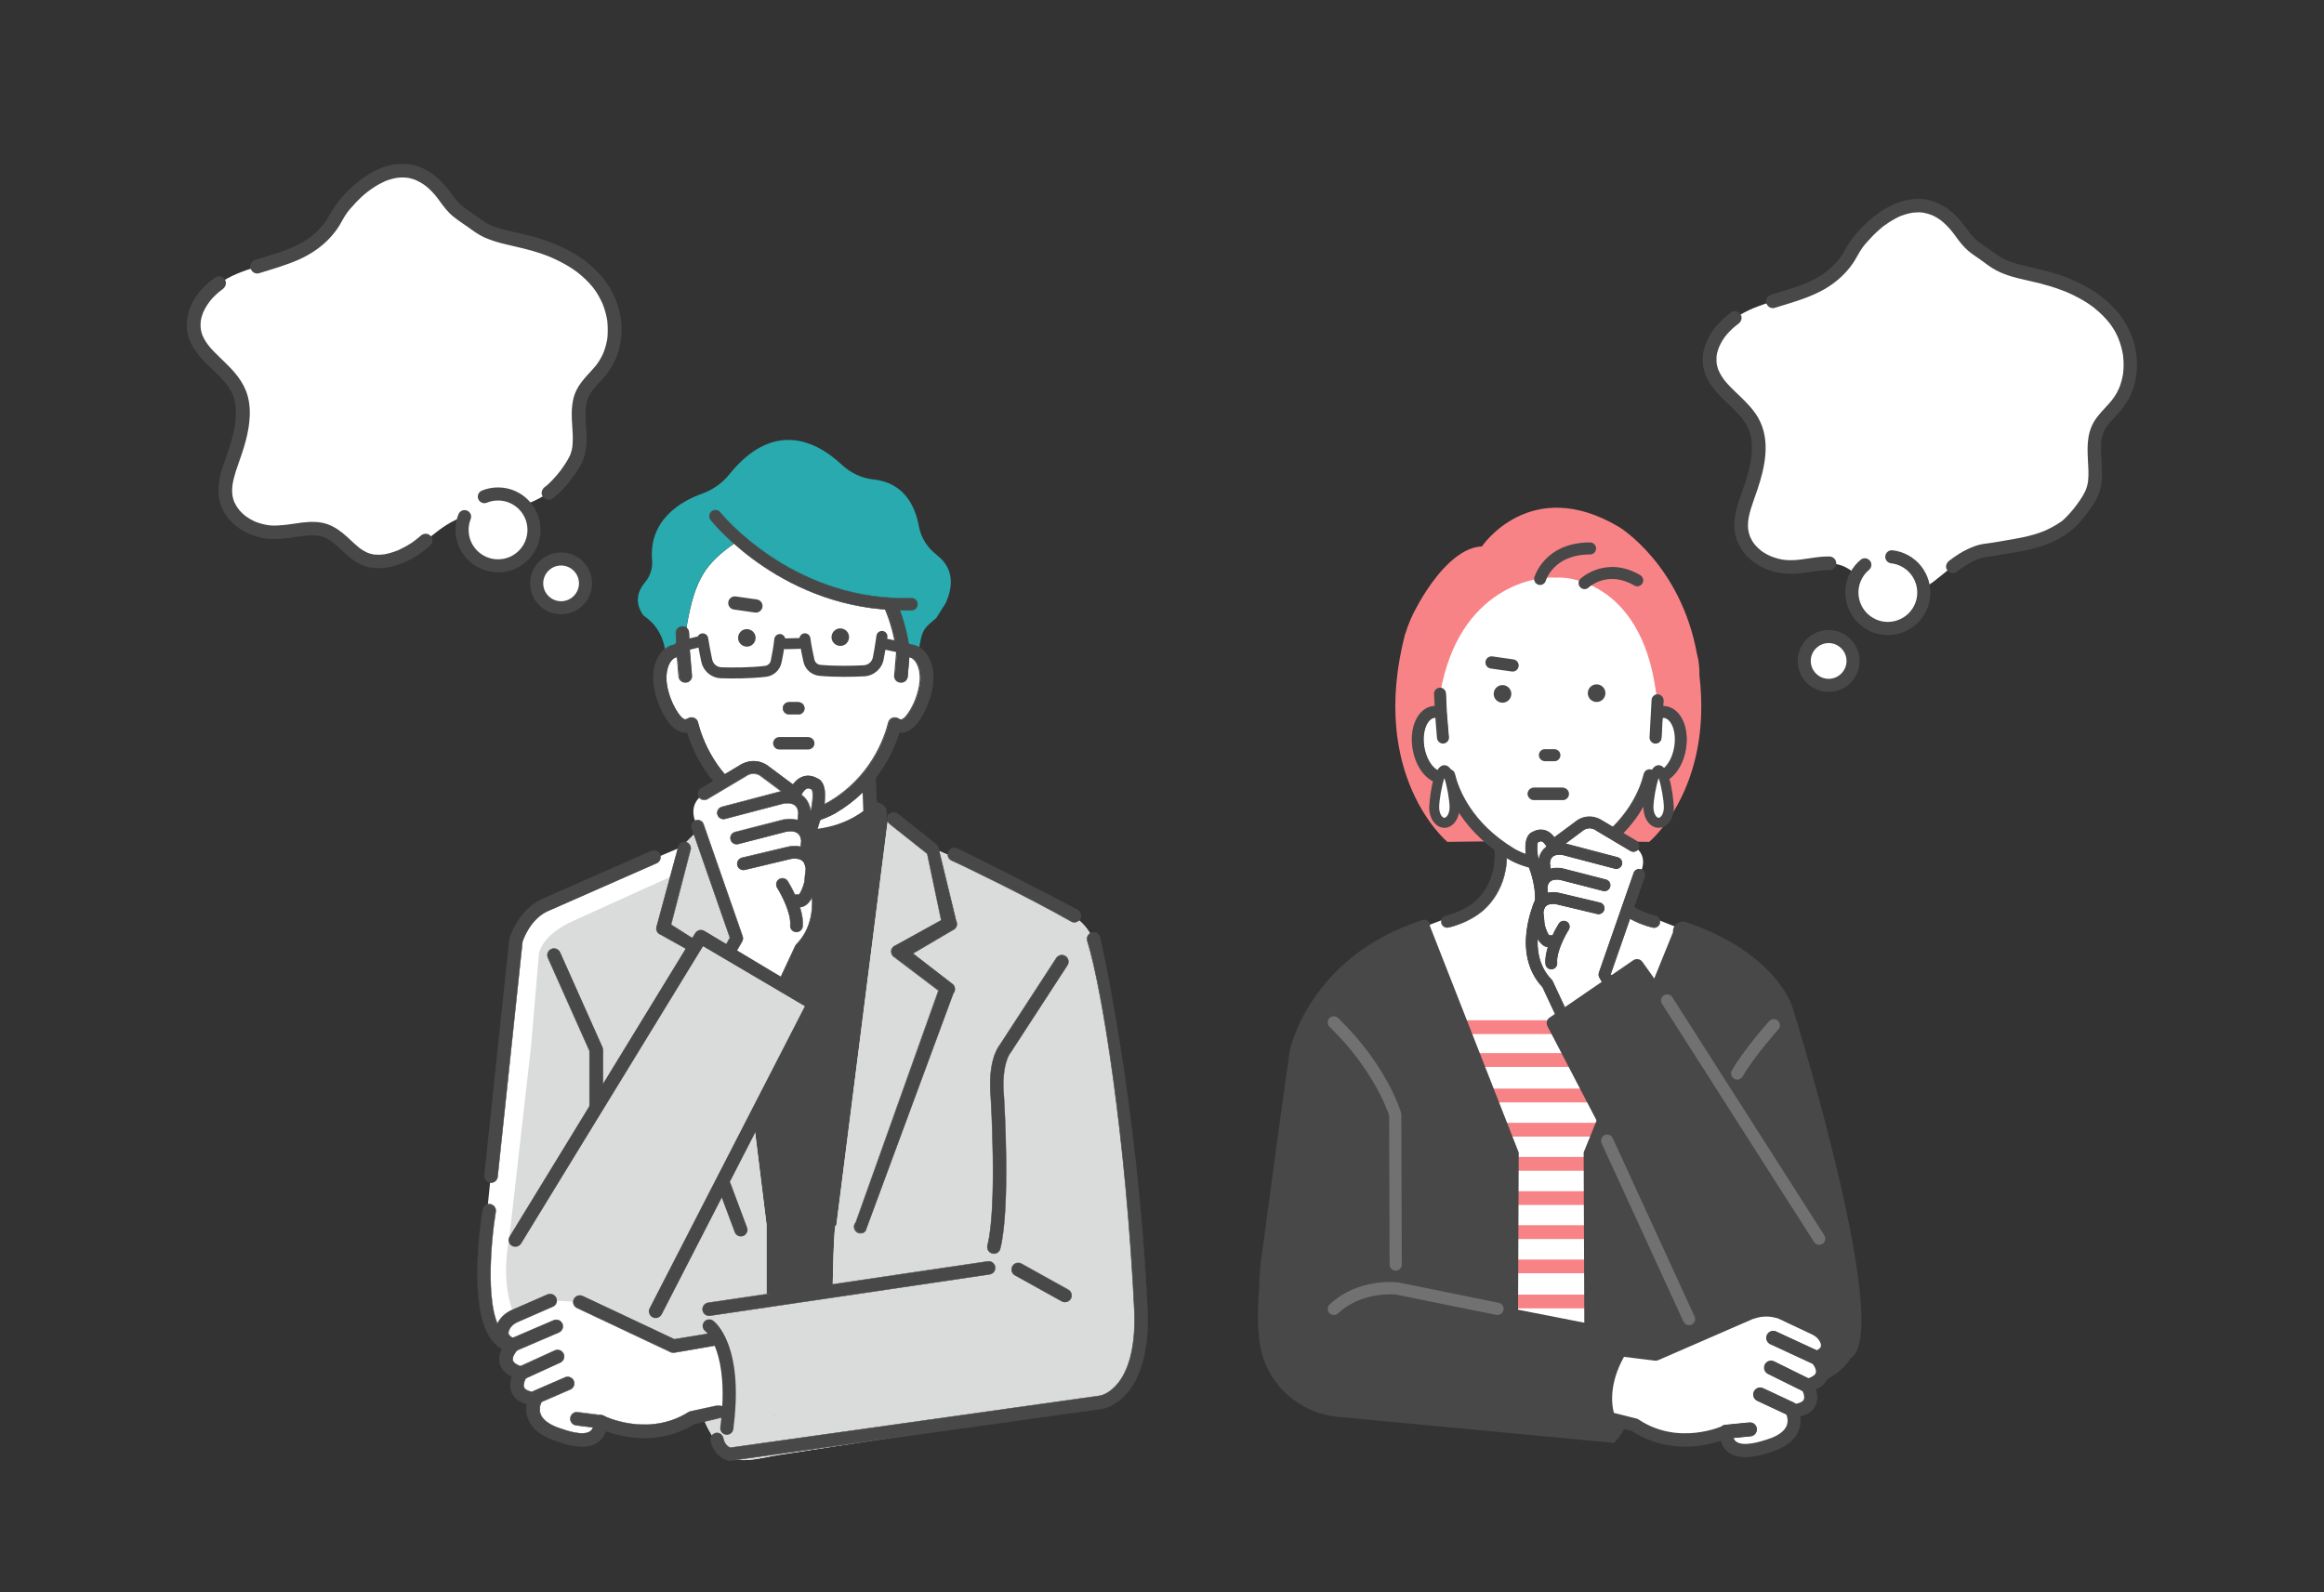<?xml version="1.0" encoding="UTF-8"?>
<svg id="_レイヤー_1" data-name="レイヤー 1" xmlns="http://www.w3.org/2000/svg" viewBox="0 0 286 196">
  <rect x="0" y="0" width="286" height="196" fill="#333333" stroke="none"/>
  <defs>
    <style>
      .cls-1 {
        fill: none;
      }

      .cls-2 {
        fill: #727171;
      }

      .cls-3 {
        fill: #dadbdb;
      }

      .cls-4 {
        fill: #fff;
      }

      .cls-5 {
        fill: #28aaae;
      }

      .cls-6 {
        fill: #f88387;
      }

      .cls-7 {
        fill: #484848;
      }
    </style>
  </defs>
  <g>
    <g>
      <g>
        <path class="cls-7" d="M108.35,105.23l-.04-5.22s1-1.87-16.04-.25l-3.12.98-.9,63.59,18.21-.75,1.89-58.35Z"/>
        <path class="cls-7" d="M88.25,165.15c-.21,0-.42-.08-.57-.23-.16-.16-.25-.37-.25-.59l.9-63.59c0-.35.24-.66.57-.77l3.12-.98c.05-.02.11-.03.17-.03,15.49-1.48,16.41-.09,16.76.43.16.25.2.5.17.72l.04,5.13s0,.02,0,.03l-1.89,58.35c-.01.43-.35.77-.78.79l-18.21.75s-.02,0-.03,0ZM89.95,101.34l-.88,62.14,16.6-.68,1.86-57.58-.04-4.94c-.67-.25-3.54-.81-15.06.28l-2.48.78ZM107.59,99.64s0,0,0,0c0,0,0,0,0,0Z"/>
      </g>
      <path class="cls-4" d="M85.97,172.92l-.07-.51-15.66-3.81s-13.44-.16-10.88-13.6l3.18-31.53.8-6.88s1.12-3.84,5.44-5.76l12.03-5.28,3.04-1.28,2.08-2.08s3.16,7.46,3.49,8.88l4.91,39.64v8.59l8.14-.23s.13-9.26.45-8.14l6.43-50.62,2.53,2.83,9.81,4.29,10.3,5.32s2.44,1.14,3.09,4.66c0,0,4.95,23.02,5.27,46.07,0,0,.48,8.64-6.08,9.28l-5.44,1.28-32.98,5.06c-1.82.27-5.55,1.39-6.5-.19,0,0-2.28-2.04-3.36-6Z"/>
      <path class="cls-3" d="M85.97,172.92l-.07-.51-15.66-3.81s-10.11-2.93-7.55-16.38l2.65-23.31.96-11.27s0-2.4,4.32-4.32l12.71-5.76.51-3.3,2.08-2.08s3.16,7.46,3.49,8.88l4.91,39.64v8.59l8.14-.23s.13-9.26.45-8.14l6.43-50.62,2.53,2.83,9.81,4.29,10.3,5.32s2.44,1.14,3.09,4.66c0,0,4.95,23.02,5.27,46.07,0,0,.48,8.64-6.08,9.28l-5.44,1.28-32.98,5.06c-1.82.27-5.55,1.39-6.5-.19,0,0-2.28-2.04-3.36-6Z"/>
      <g>
        <path class="cls-7" d="M73.36,146.16c-.45,0-.81-.36-.81-.81v-15.99l-5.12-11.48c-.17-.41.02-.89.44-1.06.41-.17.89.02,1.06.44l5.19,11.63c.04.1.06.21.06.31v16.15c0,.45-.36.81-.81.81Z"/>
        <path class="cls-7" d="M73.36,146.19c-.46,0-.84-.38-.84-.84v-15.98l-5.12-11.47c-.18-.43.02-.92.45-1.1.21-.09.44-.09.64,0,.21.09.37.25.46.46l5.19,11.63c.04.1.07.21.07.32v16.15c0,.46-.38.84-.84.84ZM68.17,116.79c-.1,0-.2.02-.3.06-.4.17-.59.63-.42,1.02l5.12,11.48s0,0,0,.01v15.99c0,.43.35.78.78.78s.78-.35.78-.78v-16.15c0-.1-.02-.21-.06-.3l-5.19-11.63c-.08-.19-.23-.34-.42-.42-.1-.04-.2-.06-.3-.06Z"/>
      </g>
      <path class="cls-7" d="M90.47,103.85c-.07,0-.13,0-.2-.02-.44-.11-.7-.55-.59-.99.28-1.14.9-4.47.34-6.23-.14-.43.1-.88.53-1.02.43-.14.88.1,1.02.53.81,2.56-.26,6.93-.31,7.12-.09.37-.42.62-.79.62Z"/>
      <g>
        <path class="cls-7" d="M71.11,166.19c-3.65.5-7.09-.21-8.98-1.87-2.61-2.29-1.7-11.72-1.12-15.16.07-.44-.22-.85-.66-.93-.44-.07-.85.22-.93.66-.23,1.36-2.1,13.34,1.65,16.64,1.78,1.56,4.64,2.43,7.81,2.43.8,0,1.63-.06,2.46-.17l-.22-1.6Z"/>
        <path class="cls-7" d="M68.88,167.99c-3.21,0-6.06-.89-7.83-2.44-3.76-3.31-1.89-15.31-1.66-16.66.08-.45.51-.76.96-.69.22.04.41.16.54.34.13.18.18.4.14.62-.57,3.43-1.49,12.85,1.11,15.13,1.88,1.65,5.31,2.37,8.96,1.87.02,0,.03,0,.03.03l.22,1.6s0,.02,0,.02c0,0-.01.01-.02.01-.82.11-1.65.17-2.46.17ZM60.21,148.25c-.37,0-.7.27-.77.65-.23,1.35-2.1,13.32,1.64,16.61,1.75,1.54,4.59,2.42,7.79,2.42.8,0,1.61-.06,2.43-.17l-.21-1.54c-3.65.5-7.08-.22-8.97-1.89-2.62-2.3-1.71-11.74-1.13-15.19.03-.2-.01-.41-.13-.58-.12-.17-.3-.28-.5-.31-.04,0-.09-.01-.13-.01Z"/>
      </g>
      <polygon class="cls-4" points="112.14 116.6 112.38 118.36 110.46 117.14 112.14 116.6"/>
      <g>
        <path class="cls-7" d="M117.66,113.4l-2.23-9.18c-.05-.1-.12-.19-.21-.26l-4.75-3.78c-.17-.13-.37-.19-.58-.17-.21.02-.4.13-.53.29-.13.17-.19.37-.17.58.02.21.13.4.29.53l4.62,3.67,1.73,8.19-5.6,3.09c-.29.09-.51.35-.54.65-.04.3.1.61.36.77l5.46,4.13-10.19,28.55c-.14.16-.21.36-.2.57.01.21.1.41.26.55.15.13.33.2.53.2.22,0,.44-.1.59-.26l10.81-29.25c.16-.17.23-.41.19-.64-.03-.23-.16-.44-.36-.56l-4.81-3.72,4.87-2.86c.22-.07.4-.23.49-.45.09-.21.08-.46-.02-.66Z"/>
        <path class="cls-7" d="M105.89,151.84c-.2,0-.4-.07-.55-.21-.16-.15-.26-.35-.27-.57-.01-.22.06-.43.21-.59l10.17-28.53-5.43-4.11c-.27-.17-.41-.48-.37-.8.04-.32.26-.58.57-.68l5.58-3.08-1.71-8.16-4.61-3.66c-.17-.14-.28-.33-.31-.55-.03-.22.04-.43.17-.61.14-.17.33-.28.55-.31.22-.03.43.04.61.17l4.75,3.78c.09.07.17.17.22.27l2.23,9.18c.11.22.12.47.02.69-.09.22-.28.39-.51.47l-4.82,2.84,4.77,3.69c.2.13.34.34.37.58.03.24-.04.48-.2.66l-10.81,29.25c-.16.18-.38.28-.62.28ZM109.98,100.04s-.06,0-.09,0c-.2.02-.38.12-.51.28-.13.16-.18.36-.16.56.02.2.12.38.28.51l4.62,3.67s0,0,0,.01l1.73,8.19s0,.02,0,.02c0,0,0,.01-.02.02l-5.6,3.09c-.28.09-.49.34-.53.63-.04.29.1.58.35.74l5.46,4.13s.02.03,0,.04l-10.19,28.55c-.14.15-.21.35-.2.55.01.2.1.39.25.53.14.13.32.2.51.2.22,0,.42-.09.57-.25l10.81-29.25c.15-.17.22-.39.19-.62-.03-.22-.16-.42-.35-.54l-4.81-3.72s-.01-.02-.01-.03c0-.01,0-.02.02-.02l4.87-2.86c.21-.07.39-.23.47-.43.09-.21.08-.44-.02-.64,0,0,0,0,0,0l-2.23-9.18c-.05-.1-.12-.18-.2-.25l-4.75-3.78c-.14-.11-.3-.17-.47-.17Z"/>
      </g>
      <g>
        <path class="cls-7" d="M132.22,113.53c-.14,0-.27-.03-.4-.11-5.23-2.99-13.95-7.19-14.67-7.48-.41-.17-.61-.63-.45-1.05.17-.41.64-.61,1.05-.45,1.06.42,13.53,6.81,14.87,7.58.39.22.52.71.3,1.1-.15.26-.42.41-.7.41Z"/>
        <path class="cls-7" d="M132.22,113.56c-.14,0-.29-.04-.41-.11-5.15-2.94-13.88-7.16-14.67-7.48-.43-.17-.64-.66-.47-1.09.17-.43.66-.64,1.09-.47,1.05.42,13.56,6.83,14.88,7.58.4.23.54.74.31,1.14-.15.26-.43.42-.73.42ZM117.45,104.42c-.31,0-.6.18-.72.49-.16.4.03.85.43,1.01.79.32,9.52,4.54,14.68,7.48.12.07.25.1.38.1.28,0,.54-.15.67-.39.21-.37.08-.85-.29-1.06-1.32-.75-13.82-7.16-14.87-7.58-.09-.04-.19-.06-.29-.06Z"/>
      </g>
      <g>
        <path class="cls-7" d="M131.06,160.28c-.13,0-.27-.03-.39-.1l-5.76-3.2c-.39-.22-.53-.71-.31-1.1.22-.39.71-.53,1.1-.31l5.76,3.2c.39.22.53.71.31,1.1-.15.27-.42.41-.7.41Z"/>
        <path class="cls-7" d="M131.06,160.31c-.14,0-.28-.04-.4-.11l-5.76-3.2c-.2-.11-.34-.29-.4-.5-.06-.21-.04-.44.07-.64.11-.2.29-.34.5-.4.21-.06.44-.04.64.07l5.76,3.2c.2.11.34.29.4.5.06.21.04.44-.07.64-.15.27-.43.43-.73.43ZM125.3,155.5c-.07,0-.14.01-.21.03-.2.06-.36.19-.46.37-.1.18-.12.39-.07.59.06.2.19.36.37.46l5.76,3.2c.12.06.25.1.38.1.28,0,.54-.15.68-.4.1-.18.12-.39.07-.59-.06-.2-.19-.36-.37-.46l-5.76-3.2c-.12-.06-.25-.1-.38-.1Z"/>
      </g>
      <g>
        <path class="cls-7" d="M87.27,161.96c-.4,0-.75-.3-.8-.7-.06-.44.26-.84.7-.9l34.4-5.09c.44-.06.84.26.9.7.06.44-.26.84-.7.9l-34.4,5.09s-.07,0-.1,0Z"/>
        <path class="cls-7" d="M87.27,161.99c-.42,0-.78-.31-.83-.73-.06-.46.27-.88.72-.93l34.4-5.09c.46-.06.88.27.93.72.06.46-.27.88-.72.93l-34.4,5.09s-.07,0-.11,0ZM121.67,155.29s-.06,0-.1,0l-34.4,5.09c-.42.05-.73.44-.67.87.05.39.38.68.77.68.03,0,.07,0,.1,0l34.4-5.09c.42-.05.73-.44.67-.87-.05-.39-.38-.68-.77-.68Z"/>
      </g>
      <path class="cls-7" d="M95.32,174.34s-.03-.01-.03-.03.01-.03.03-.03h0s.03.01.03.03-.01.03-.03.03Z"/>
      <g>
        <g>
          <path class="cls-4" d="M87.63,164.92l-4.76.78-11.51-5.43-3.67-.19-4.35,1.9c-.61.27-1.13.73-1.41,1.33-.33.71-.35,1.64,1.17,2.26,0,0-2.42,2.42,1.02,3.45,0,0-1.91,2.81,1.79,3.19,0,0-1.64,2.84,2.63,4.34,1.06.37,5.26,1.99,5.39-1.55,0,0,5.76,2.95,11.25-.49l4.06-.73s1.21-3.88-1.6-8.86Z"/>
          <g>
            <path class="cls-7" d="M89.29,173.95c-.05.3-.33.5-.63.55l-3.2.77c-4.44,2.71-8.97,1.58-10.92.86-.19.59-.53,1.06-1.02,1.39-.56.38-1.24.52-1.92.52-1.25,0-2.53-.45-3.22-.7l-.12-.04c-1.73-.61-2.84-1.51-3.28-2.7-.25-.66-.23-1.28-.14-1.77-.91-.25-1.52-.71-1.83-1.37-.33-.71-.21-1.45-.01-2.01-.81-.4-1.31-.94-1.48-1.63-.19-.75.07-1.47.37-1.99-.39-.29-.67-.64-.83-1.03-.22-.56-.18-1.19.12-1.82.35-.76,1-1.37,1.82-1.73l4.35-1.9c.41-.18.88,0,1.06.42.18.41,0,.88-.42,1.06l-4.35,1.9c-.46.2-.82.53-1,.93-.11.23-.13.42-.08.56.08.21.38.43.83.62.25.1.43.32.48.59.05.26-.03.54-.22.73-.23.24-.68.87-.58,1.28.08.31.54.61,1.26.82.25.07.44.26.53.5.09.24.05.51-.09.72-.17.26-.48.93-.3,1.31.15.31.69.54,1.5.62.27.03.51.19.63.43.12.24.12.53-.02.77-.01.02-.38.71-.09,1.45.27.69,1.06,1.29,2.29,1.72l.13.04c.69.24,2.78.99,3.69.37.11-.08.46-.32.5-1.22,0-.28.16-.53.4-.67.24-.14.53-.15.78-.02.05.03,5.43,2.69,10.45-.46.09-.05.18-.09.29-.11l3.09-.67s1.37-.24,1.18.91Z"/>
            <path class="cls-7" d="M71.61,178.08c-1.25,0-2.54-.45-3.23-.7l-.12-.04c-1.74-.61-2.85-1.52-3.29-2.71-.21-.56-.26-1.15-.15-1.76-.9-.25-1.52-.72-1.82-1.38-.34-.73-.2-1.49-.02-2.01-.8-.4-1.3-.95-1.47-1.64-.2-.78.09-1.51.36-1.99-.39-.29-.66-.64-.81-1.03-.22-.57-.18-1.21.12-1.85.36-.76,1.01-1.38,1.84-1.74l4.35-1.9c.42-.18.92.01,1.1.43.18.42,0,.92-.43,1.1l-4.35,1.9c-.45.2-.81.52-.99.92-.1.22-.13.4-.08.53.08.21.37.42.81.6.26.11.45.33.5.61.06.27-.03.56-.23.76-.22.23-.67.85-.57,1.26.08.3.53.59,1.24.8.25.08.46.27.55.52.09.25.05.53-.1.75-.17.26-.47.91-.3,1.28.14.3.68.52,1.48.6.28.03.53.2.66.45.13.25.12.55-.02.8-.01.03-.37.7-.09,1.43.26.69,1.05,1.28,2.27,1.7l.13.04c.69.24,2.77.98,3.67.37.11-.08.45-.31.48-1.2.01-.29.16-.55.41-.69.25-.15.55-.15.8-.02.05.03,5.42,2.69,10.42-.46.09-.06.19-.1.3-.11l3.09-.67s.7-.12,1.04.22c.17.16.22.41.17.72-.05.33-.37.53-.65.58l-3.19.76c-1.94,1.18-4.09,1.76-6.41,1.72-1.9-.03-3.49-.47-4.51-.84-.2.59-.54,1.05-1.02,1.38-.51.35-1.16.52-1.94.52ZM67.69,159.31c-.1,0-.21.02-.31.06l-4.35,1.9c-.82.36-1.46.96-1.81,1.71-.29.63-.33,1.25-.12,1.8.15.39.43.73.82,1.02.01,0,.02.03,0,.04-.28.47-.56,1.2-.37,1.97.17.68.67,1.22,1.47,1.61.01,0,.02.02.02.04-.18.51-.32,1.27,0,1.99.3.65.91,1.11,1.81,1.36.02,0,.02.02.02.03-.11.61-.07,1.2.14,1.76.44,1.17,1.53,2.08,3.26,2.68l.12.04c.69.24,1.96.7,3.21.7.76,0,1.4-.17,1.91-.51.48-.33.82-.79,1.01-1.38,0,0,0-.01.02-.02,0,0,.02,0,.02,0,1.01.37,2.61.82,4.52.85.07,0,.15,0,.22,0,2.22,0,4.29-.58,6.16-1.72,0,0,0,0,0,0l3.2-.77c.27-.05.55-.23.6-.53.05-.29,0-.52-.16-.67-.32-.32-.98-.21-.99-.21l-3.09.67c-.1.02-.19.05-.28.11-5.03,3.16-10.43.49-10.48.46-.24-.12-.52-.11-.75.02-.23.14-.37.38-.38.64-.03.92-.39,1.17-.51,1.25-.93.63-3.03-.12-3.72-.36l-.13-.04c-1.24-.43-2.04-1.04-2.31-1.74-.29-.75.08-1.45.09-1.48.13-.23.14-.51.02-.74-.12-.23-.35-.39-.61-.42-.82-.08-1.38-.32-1.53-.64-.19-.39.12-1.08.3-1.34.14-.2.17-.46.09-.7-.08-.23-.27-.41-.51-.48-.73-.22-1.2-.52-1.28-.84-.11-.43.35-1.07.58-1.31.18-.18.26-.45.21-.7-.05-.26-.23-.47-.47-.57-.46-.19-.76-.41-.84-.63-.06-.15-.03-.34.08-.58.19-.41.55-.74,1.02-.95l4.35-1.9c.39-.17.57-.63.4-1.02-.13-.29-.41-.47-.71-.47Z"/>
          </g>
          <g>
            <path class="cls-7" d="M87.5,164.12l-4.51.74-11.29-5.32c-.4-.19-.88-.02-1.07.39-.19.4-.02.88.39,1.07l11.51,5.43c.15.07.31.09.47.07l4.69-.81s.83-.06.71-.89c0,0,.02-.69-.91-.67Z"/>
            <path class="cls-7" d="M82.87,166.54c-.12,0-.24-.03-.36-.08l-11.51-5.43c-.2-.1-.35-.26-.43-.47-.08-.21-.06-.44.03-.64.1-.2.26-.35.47-.43.21-.08.44-.06.64.03l11.28,5.31,4.5-.74s.03,0,.04,0c.32,0,.56.08.71.24.2.2.19.45.19.46.04.25-.01.46-.14.62-.22.27-.58.3-.6.3l-4.69.81s-.09.01-.14.01ZM71.36,159.5c-.09,0-.18.02-.26.05-.2.07-.35.21-.44.4-.09.19-.1.4-.03.59.07.2.21.35.4.44l11.51,5.43c.14.07.3.09.46.06l4.69-.81s.36-.03.56-.28c.12-.15.16-.34.13-.58,0,0,0-.24-.18-.42-.15-.15-.38-.23-.7-.22l-4.51.74s-.01,0-.02,0l-11.29-5.32c-.11-.05-.22-.07-.33-.07Z"/>
          </g>
        </g>
        <g>
          <path class="cls-7" d="M63.1,166.38c-.31,0-.61-.18-.74-.49-.18-.41.01-.88.42-1.06l5.36-2.3c.41-.18.88.01,1.06.42.18.41-.01.88-.42,1.06l-5.36,2.3c-.1.04-.21.07-.32.07Z"/>
          <path class="cls-7" d="M63.1,166.41c-.33,0-.64-.2-.77-.51-.18-.42.02-.92.44-1.1l5.36-2.3c.42-.18.92.02,1.1.44.18.42-.02.92-.44,1.1l-5.36,2.3c-.1.05-.22.07-.33.07ZM68.46,162.5c-.1,0-.21.02-.3.06l-5.36,2.3c-.39.17-.58.63-.41,1.02.12.29.4.47.71.47.11,0,.21-.02.31-.06l5.36-2.3c.39-.17.58-.63.41-1.02-.13-.29-.41-.47-.71-.47Z"/>
        </g>
        <g>
          <path class="cls-7" d="M64.12,169.83c-.31,0-.6-.17-.73-.47-.19-.4,0-.88.4-1.07l4.49-2.05c.41-.19.88,0,1.07.4.19.4,0,.88-.4,1.07l-4.49,2.05c-.11.05-.22.07-.33.07Z"/>
          <path class="cls-7" d="M64.12,169.86c-.33,0-.62-.19-.76-.49-.09-.2-.1-.43-.02-.64.08-.21.23-.38.44-.47l4.49-2.05c.2-.09.43-.1.64-.02.21.08.38.23.47.44.09.2.1.43.02.64-.08.21-.23.38-.44.47l-4.49,2.06c-.11.05-.23.08-.35.08ZM68.61,166.19c-.11,0-.22.02-.32.07l-4.49,2.05c-.19.09-.33.24-.4.43-.07.19-.06.4.02.59.13.28.4.45.71.45.11,0,.22-.02.32-.07l4.49-2.05c.39-.18.56-.64.38-1.03-.09-.19-.24-.33-.43-.4-.09-.03-.18-.05-.27-.05Z"/>
        </g>
        <g>
          <path class="cls-7" d="M66.03,172.76c-.31,0-.61-.18-.74-.49-.18-.41.01-.88.42-1.06l3.83-1.66c.41-.18.88.01,1.06.42.18.41-.01.88-.42,1.06l-3.83,1.66c-.1.05-.21.07-.32.07Z"/>
          <path class="cls-7" d="M66.03,172.79c-.33,0-.63-.2-.77-.5-.09-.2-.09-.43-.01-.64.08-.21.24-.37.44-.46l3.83-1.66c.42-.18.92.01,1.1.43.18.42-.01.92-.43,1.1l-3.83,1.66c-.11.05-.22.07-.33.07ZM69.86,169.52c-.1,0-.21.02-.31.06l-3.83,1.66c-.19.08-.34.23-.41.43-.08.19-.07.4,0,.59.12.28.4.47.71.47.11,0,.21-.02.31-.06l3.83-1.66c.39-.17.57-.63.4-1.02-.13-.29-.41-.47-.71-.47Z"/>
        </g>
      </g>
      <g>
        <path class="cls-7" d="M122.31,154.31c-.07,0-.14,0-.2-.03-.43-.11-.69-.55-.58-.98,1.23-4.73.41-18.18.4-18.31-.35-4.17.79-5.94,1.1-6.33l6.96-10.7c.23-.38.73-.5,1.11-.27.38.23.5.73.27,1.11l-6.99,10.75s-.05.08-.09.12c0,0-1.08,1.38-.75,5.21.04.58.85,13.86-.45,18.84-.09.36-.42.6-.78.6Z"/>
        <path class="cls-7" d="M122.31,154.34c-.07,0-.14,0-.21-.03-.22-.06-.4-.19-.51-.39-.11-.19-.14-.42-.09-.63,1.23-4.72.41-18.17.4-18.3-.35-4.14.76-5.91,1.1-6.35l6.96-10.7c.24-.39.75-.52,1.15-.28.19.12.33.3.38.52.05.22.02.44-.1.63l-6.99,10.75s-.06.08-.09.12h0c-.04.06-1.06,1.47-.75,5.19.04.56.85,13.85-.45,18.85-.1.37-.43.62-.81.62ZM130.68,117.6c-.26,0-.52.13-.66.37l-6.96,10.7c-.35.44-1.44,2.2-1.09,6.31,0,.14.83,13.59-.4,18.32-.11.41.14.84.55.95.06.02.13.03.2.03.35,0,.66-.24.75-.58,1.3-4.98.48-18.26.45-18.83-.13-1.55-.05-2.94.25-4.01.22-.81.48-1.18.51-1.22h0s0,0,0,0c.03-.03.06-.07.08-.11l6.99-10.75c.11-.18.14-.38.09-.59-.05-.2-.17-.37-.35-.48-.13-.08-.26-.11-.4-.11Z"/>
      </g>
      <g>
        <path class="cls-7" d="M73.93,175.81s-.07,0-.1,0l-2.93-.37c-.44-.06-.75-.46-.7-.9.06-.44.46-.75.9-.7l2.93.37c.44.06.75.46.7.9-.05.41-.4.7-.8.7Z"/>
        <path class="cls-7" d="M73.93,175.84s-.07,0-.11,0l-2.93-.37c-.22-.03-.42-.14-.56-.32-.14-.18-.2-.4-.17-.62.03-.22.14-.42.32-.56.18-.14.39-.2.62-.17l2.93.37c.46.06.78.48.72.93-.05.42-.41.73-.83.73ZM70.99,173.85c-.17,0-.33.06-.47.16-.16.13-.27.31-.3.52-.03.21.03.41.16.57.13.16.31.27.52.29l2.93.37s.07,0,.1,0c.39,0,.72-.29.77-.68.05-.42-.25-.81-.67-.87l-2.93-.37s-.07,0-.1,0Z"/>
      </g>
      <g>
        <path class="cls-7" d="M60.43,145.56s-.06,0-.09,0c-.44-.05-.76-.45-.71-.89l3.07-29.02s.01-.09.03-.13c.04-.14.98-3.34,3.83-4.77,0,0,.02,0,.03-.01l13.57-5.97c.41-.18.88,0,1.07.4.18.41,0,.88-.4,1.07l-13.56,5.97c-2.01,1.02-2.84,3.32-2.97,3.71l-3.06,28.95c-.05.41-.4.71-.8.71Z"/>
        <path class="cls-7" d="M60.43,145.59s-.07,0-.1,0c-.22-.03-.42-.14-.56-.31-.14-.18-.2-.39-.17-.62l3.07-29.02s.01-.09.03-.13c.04-.14.98-3.35,3.84-4.79,0,0,.02,0,.03-.01l13.57-5.98c.2-.09.43-.1.64-.02.21.08.37.23.47.44.09.2.1.43.02.64-.08.21-.23.37-.44.47l-13.56,5.97c-1.99,1-2.81,3.25-2.95,3.69l-3.06,28.94c-.05.42-.41.74-.83.74ZM80.49,104.71c-.11,0-.22.02-.32.07l-13.57,5.98s-.02,0-.03.01c-2.84,1.42-3.77,4.61-3.81,4.75-.01.04-.02.08-.02.12l-3.07,29.02c-.02.21.03.41.16.57.13.16.31.27.52.29.03,0,.06,0,.09,0,.39,0,.72-.29.77-.69l3.06-28.95c.15-.45.97-2.72,2.99-3.73l13.56-5.97c.19-.09.33-.24.41-.43.07-.19.07-.4-.02-.59-.09-.19-.24-.33-.43-.41-.09-.03-.18-.05-.27-.05Z"/>
      </g>
      <g>
        <path class="cls-7" d="M141.24,161.71s0-.01,0-.02c-1.23-26.14-5.82-46.18-5.88-46.36-.13-.42-.58-.66-1.01-.53-.42.13-.66.59-.53,1.01,1.92,6.11,4.83,25.21,5.81,45.94.2,9.13-4.05,10.01-4.22,10.05l-45.53,6.4c-.7-.25-.86-1.12-.87-1.17-.07-.42-.46-.71-.89-.64-.42.07-.71.46-.65.89.11.72.65,1.99,1.94,2.41.12.07.25.1.39.1.04,0,.09,0,.13-.01l45.73-6.39c.24-.04,5.82-1.03,5.58-11.68Z"/>
        <path class="cls-7" d="M89.8,179.83c-.14,0-.28-.04-.4-.11-1.31-.42-1.85-1.73-1.96-2.43-.07-.44.24-.85.67-.92.44-.07.85.24.92.67,0,.04.16.89.84,1.14l45.52-6.4c.18-.03,4.4-.91,4.2-10.02-1.04-22.03-4.08-40.44-5.81-45.93-.14-.44.11-.91.55-1.05.21-.07.44-.05.64.06.2.1.34.28.41.49.04.14,4.66,20.29,5.88,46.37v.02s0,0,0,0c.24,10.67-5.37,11.68-5.6,11.71l-45.73,6.39s-.09.01-.13.01ZM88.24,176.42s-.07,0-.11,0c-.41.06-.69.44-.62.85.11.69.63,1.97,1.92,2.39.16.09.34.12.5.09l45.73-6.39c.24-.04,5.79-1.03,5.55-11.65v-.02c-1.23-26.07-5.84-46.22-5.88-46.35-.06-.2-.2-.36-.38-.46-.18-.1-.39-.11-.59-.05-.41.13-.64.56-.51.97,1.73,5.5,4.77,23.91,5.81,45.95.2,9.15-4.06,10.04-4.25,10.08l-45.53,6.4s-.01,0-.01,0c-.72-.25-.88-1.15-.89-1.19-.06-.37-.38-.63-.74-.63Z"/>
      </g>
      <g>
        <path class="cls-7" d="M84.79,116.89c-.08,0-.16-.01-.24-.04l-3.24-1.81c-.2-.07-.37-.22-.46-.41-.09-.19-.1-.42-.02-.62l2.68-9.89c.16-.4.61-.59,1.01-.43.4.16.59.61.43,1.01l-2.37,9.12,2.45,1.55c.41.13.63.57.49.98-.11.33-.41.53-.74.53Z"/>
        <path class="cls-7" d="M84.79,116.92h0c-.09,0-.17-.01-.25-.04l-3.24-1.81c-.21-.07-.39-.23-.48-.43-.09-.2-.1-.43-.02-.64l2.68-9.89c.08-.2.23-.36.43-.44.2-.08.42-.09.62,0,.41.17.61.64.45,1.05l-2.36,9.09,2.42,1.54c.2.07.37.21.47.4.1.19.11.41.05.62-.11.33-.42.55-.77.55ZM84.24,103.67c-.1,0-.2.02-.29.06-.18.08-.33.22-.4.41l-2.68,9.89c-.08.19-.07.41.02.59.09.19.25.33.44.39l3.24,1.81c.08.03.16.04.23.04.32,0,.61-.21.71-.51.06-.19.05-.39-.04-.57-.09-.18-.24-.31-.43-.37l-2.45-1.55s-.01,0-.02-.02c0,0,0-.02,0-.02l2.37-9.12c.15-.38-.03-.82-.41-.97-.09-.04-.18-.05-.28-.05Z"/>
      </g>
      <g>
        <path class="cls-4" d="M107.1,100.23l-.38-10.94h-18.27l.38,13.48s.08-1.99.11-1.94c0,0,10.81,5.28,18.16-.6Z"/>
        <path class="cls-7" d="M98.51,103.85c-1.09,0-2.22-.09-3.38-.28-2.31-.37-4.25-1.03-5.41-1.49-.04,1-.09,1.32-.63,1.5-.34.11-.71,0-.93-.29-.11-.14-.17-.31-.17-.49l-.38-13.48c0-.23.08-.45.24-.61.16-.16.38-.26.61-.26h18.27c.46,0,.83.36.84.82l.38,10.94c0,.27-.11.52-.32.69-2.45,1.96-5.56,2.96-9.12,2.96ZM89.6,100.2c1.69.74,10.46,4.2,16.64-.37l-.34-9.69h-16.59l.28,10.06Z"/>
      </g>
      <path class="cls-4" d="M100.48,72.25c4.32,1.8,5.94,2.16,9.01,1.94,0,0,.8.18.19.43.19.43.65,2,1.01,3.42.24.94.44,1.81.48,2.22.31-.13.64-.18.96-.12,1.39.23,2.22,2.18,1.84,4.37-.38,2.18-1.82,5.08-3.21,4.86-.22-.04-.42-.12-.61-.24-.49,1.97-2.23,7.07-7.73,10.29-5.06,2.82-9.56,0-9.56,0-5.5-3.23-7.24-8.32-7.73-10.29-.19.12-.39.2-.61.24-1.39.23-2.83-2.67-3.21-4.86-.38-2.18.44-4.14,1.84-4.37.32-.05.65,0,.96.12l.45-3.43c.98-5.52,2.26-7.45,5.86-9.97,0,0,8.35,6.93,10.07,5.4Z"/>
      <path class="cls-5" d="M115.28,68.3c-1.17-.88-1.95-2.14-2.2-3.53-.44-2.41-1.77-5.37-5.63-5.76-1.42-.15-2.78-.79-3.92-1.86-1.57-1.47-4.07-3.19-7-2.98-2.39.17-4.67,1.6-6.79,4.24-.85,1.06-2.02,1.88-3.37,2.37-2.48.89-6.57,3.15-6.12,8.24.08.94-.24,1.92-.89,2.69-.76.9-1.41,2.33-.18,4.05l.2.15c1.17.82,1.99,2.03,2.33,3.42l.34,1.44c.3-.34.66-.56,1.08-.63.32-.05.65,0,.96.12l.45-3.43c.98-5.52,2.26-7.45,5.86-9.97,0,0,8.35,6.93,10.07,5.4,4.32,1.8,5.94,2.16,9.01,1.94,0,0,.8.18.19.43.19.43.65,2,1.01,3.42.24.94.44,1.81.48,2.22.31-.13.64-.18.96-.12.31.05.6.19.84.4l.32-1.68c.29-1.53.76-1.78,1.94-2.79l1.17-1.86.02-.04c.76-1.71,1.18-4.12-1.14-5.87Z"/>
      <g>
        <g>
          <path class="cls-7" d="M112.24,79.5c-.17-.03-.34-.04-.51-.03-.26-1.7-.79-3.6-1.44-5.1-.14-.33-.53-.48-.87-.34-.34.14-.49.52-.35.84.69,1.59,1.24,3.66,1.43,5.4l-.25,2.91c-.03.35.24.66.61.69.02,0,.04,0,.06,0,.34,0,.63-.25.66-.59l.21-2.52c.08,0,.16,0,.23,0,.89.15,1.64,1.67,1.3,3.63-.4,2.28-1.76,4.44-2.45,4.33-.12-.02-.24-.07-.37-.15-.18-.11-.41-.13-.6-.05-.2.08-.34.24-.39.45-.48,1.95-2.17,6.81-7.42,9.89-4.63,2.58-8.7.12-8.88,0-5.26-3.09-6.95-7.95-7.43-9.89-.05-.2-.2-.37-.4-.45-.2-.08-.42-.06-.6.05-.13.08-.25.12-.37.15-.69.11-2.05-2.05-2.45-4.33-.34-1.96.41-3.48,1.29-3.63.08-.01.15-.01.23,0l.21,2.52c.03.34.32.59.66.59.02,0,.04,0,.06,0,.36-.03.64-.34.61-.69l-.25-2.96-.11-2.34c-.02-.35-.32-.63-.69-.61-.37.02-.65.32-.63.67l.08,1.53c-.12,0-.25.01-.37.03-1.78.29-2.83,2.54-2.38,5.11.36,2.05,1.88,5.72,3.98,5.38.02,0,.03,0,.05,0,.72,2.41,2.71,6.97,7.82,9.97.13.08,2.23,1.36,5.18,1.36,1.52,0,3.26-.34,5.08-1.35,5.13-3.01,7.11-7.57,7.84-9.98.02,0,.04,0,.05,0,.09.01.18.02.27.02,1.95,0,3.36-3.45,3.7-5.41.45-2.57-.6-4.82-2.38-5.11Z"/>
          <path class="cls-7" d="M97.67,101.37c-2.99,0-5.12-1.32-5.21-1.37-5.08-2.98-7.09-7.5-7.83-9.96,0,0,0,0,0,0-2.13.35-3.68-3.37-4.04-5.43-.27-1.54,0-3.05.71-4.04.45-.63,1.04-1.02,1.72-1.13.11-.02.21-.03.32-.03l-.07-1.47c0-.18.06-.36.18-.5.13-.14.31-.23.51-.24.4-.02.73.28.75.67l.11,2.34.25,2.95c.02.18-.04.36-.16.5-.12.15-.3.24-.5.25-.39.03-.74-.26-.78-.64l-.21-2.47c-.06,0-.12,0-.17,0-.28.05-.55.24-.77.55-.5.71-.68,1.83-.48,3.01.38,2.19,1.73,4.39,2.38,4.28.11-.02.23-.06.35-.14.2-.12.44-.14.66-.06.21.08.38.27.43.49.48,1.94,2.16,6.78,7.4,9.86.17.11,4.23,2.55,8.83,0,5.23-3.07,6.91-7.91,7.39-9.85.05-.22.21-.4.43-.49.21-.08.46-.06.65.06.12.07.23.12.35.14.65.11,2-2.09,2.38-4.28.2-1.18.03-2.3-.48-3-.23-.32-.49-.51-.77-.55-.05,0-.11-.01-.17,0l-.21,2.47c-.03.38-.38.67-.78.64-.2-.02-.37-.11-.5-.25-.12-.14-.18-.32-.16-.5l.25-2.91c-.19-1.72-.74-3.79-1.43-5.37-.07-.17-.08-.36,0-.53.07-.18.21-.31.39-.39.37-.15.79.02.94.37.64,1.48,1.18,3.37,1.44,5.07.16,0,.31,0,.47.03h0c.68.11,1.28.5,1.73,1.13.72,1.01.98,2.48.71,4.04-.3,1.71-1.66,5.45-3.76,5.45h0c-.09,0-.19,0-.28-.02,0,0,0,0,0,0-.75,2.46-2.75,6.98-7.85,9.97-1.62.9-3.34,1.36-5.11,1.36h0ZM84.67,89.92s.05.02.06.04c.73,2.43,2.71,6.96,7.8,9.94.09.06,2.19,1.35,5.15,1.35h0c1.75,0,3.45-.45,5.05-1.35,5.1-2.99,7.08-7.52,7.81-9.95,0-.03.04-.05.07-.04.02,0,.03,0,.05,0,.09.01.18.02.26.02,1.06,0,1.89-1.06,2.41-1.94.68-1.18,1.09-2.54,1.24-3.42.26-1.5,0-2.98-.69-3.95-.43-.6-1-.98-1.65-1.09h0c-.16-.03-.33-.03-.49-.03-.04,0-.06-.02-.06-.05-.26-1.71-.79-3.61-1.44-5.09-.13-.3-.48-.44-.79-.31-.15.06-.27.18-.33.32-.06.14-.06.3,0,.44.69,1.6,1.24,3.67,1.43,5.42l-.25,2.92c-.01.15.04.3.13.42.1.12.25.2.42.21.34.03.62-.22.65-.53l.21-2.52s.02-.05.05-.05c.09,0,.17,0,.24,0,.31.05.6.26.85.6.52.73.7,1.89.5,3.09-.41,2.35-1.78,4.5-2.51,4.38-.13-.02-.26-.07-.39-.15-.16-.1-.37-.12-.55-.05-.18.07-.31.22-.36.41-.48,1.95-2.18,6.83-7.44,9.92-4.66,2.6-8.77.11-8.94,0-5.28-3.1-6.97-7.98-7.46-9.93-.05-.18-.18-.33-.36-.41-.18-.07-.39-.05-.55.05-.13.08-.26.13-.39.15-.02,0-.04,0-.06,0-.74,0-2.06-2.09-2.45-4.38-.21-1.21-.02-2.36.5-3.09.24-.34.54-.55.85-.6.07-.01.15-.01.25,0,.03,0,.05.02.05.05l.21,2.52c.03.32.32.56.65.53.16-.01.31-.09.42-.21.1-.12.15-.27.13-.42l-.25-2.96-.11-2.35c-.02-.33-.29-.57-.63-.56-.16,0-.32.08-.42.2-.1.11-.16.26-.15.41l.08,1.53s0,.03-.02.04c-.01.01-.03.02-.04.02-.12,0-.24.01-.36.03-.65.11-1.22.48-1.65,1.09-.69.97-.95,2.45-.69,3.96.35,2.02,1.86,5.67,3.91,5.34h.05s0-.01.01-.01Z"/>
        </g>
        <g>
          <path class="cls-7" d="M97.67,101.43c-3.01,0-5.15-1.32-5.24-1.38-5.07-2.97-7.08-7.46-7.84-9.94-2.15.29-3.7-3.42-4.06-5.49-.27-1.57-.01-3.06.72-4.09.46-.64,1.07-1.04,1.76-1.16.09-.01.18-.02.27-.03l-.07-1.41c0-.2.06-.39.2-.54.14-.16.34-.25.55-.26.43-.03.8.31.82.73l.11,2.34.25,2.95c.02.2-.05.39-.18.55-.14.16-.33.26-.54.27-.02,0-.04,0-.06,0-.4,0-.75-.31-.78-.7l-.2-2.41s-.07,0-.1,0c-.26.04-.51.23-.73.53-.49.68-.66,1.82-.47,2.96.39,2.27,1.75,4.32,2.31,4.23.11-.02.21-.06.33-.13.21-.13.48-.15.71-.06.23.09.41.29.47.53.48,1.93,2.15,6.75,7.37,9.82.17.11,4.2,2.53,8.76,0,5.21-3.06,6.88-7.88,7.36-9.81.06-.24.23-.44.47-.53.23-.09.5-.07.71.06.11.07.22.11.33.13.57.1,1.92-1.97,2.31-4.23.2-1.14.02-2.28-.47-2.96-.22-.3-.47-.49-.73-.53-.03,0-.06,0-.1,0l-.2,2.41c-.04.41-.41.74-.84.7-.21-.02-.4-.11-.54-.27-.13-.15-.19-.35-.18-.55l.25-2.91c-.19-1.71-.73-3.76-1.42-5.34-.08-.19-.08-.39,0-.58.08-.19.23-.34.42-.42.4-.16.86.02,1.02.41.64,1.46,1.17,3.34,1.43,5.03.14,0,.28,0,.42.03h0c.7.11,1.31.52,1.77,1.16.73,1.02.99,2.51.72,4.09-.3,1.72-1.68,5.5-3.82,5.5-.08,0-.16,0-.24-.02-.76,2.48-2.78,6.97-7.86,9.95-1.63.91-3.36,1.37-5.14,1.37ZM84.67,89.86c.05,0,.1.03.12.09.73,2.42,2.7,6.93,7.77,9.9.09.06,2.18,1.35,5.12,1.35,1.74,0,3.43-.45,5.02-1.34,5.08-2.98,7.05-7.49,7.78-9.91.02-.06.08-.1.14-.08h.05c.08.02.18.03.25.03,1.88,0,3.27-3.46,3.59-5.31.26-1.49,0-2.95-.68-3.91-.42-.59-.98-.96-1.61-1.06-.16-.03-.32-.03-.48-.02-.06,0-.12-.04-.13-.1-.26-1.7-.79-3.6-1.43-5.07-.12-.27-.44-.39-.71-.28-.14.06-.24.16-.29.29-.05.13-.05.27,0,.39.69,1.6,1.25,3.68,1.44,5.43l-.25,2.93c-.01.14.03.27.12.37.09.11.23.18.38.19.02,0,.03,0,.05,0,.28,0,.52-.21.54-.48l.21-2.52c0-.06.05-.1.11-.11.1,0,.18,0,.26,0,.33.05.63.27.89.63.53.74.72,1.92.51,3.14-.38,2.2-1.75,4.56-2.58,4.43-.14-.02-.28-.08-.42-.16-.15-.09-.33-.11-.5-.04-.16.06-.28.2-.32.36-.49,1.96-2.18,6.86-7.47,9.96-4.69,2.61-8.83.11-9.01,0-5.3-3.11-7-8.01-7.48-9.97-.04-.16-.16-.3-.32-.36-.16-.06-.35-.05-.5.04-.14.09-.27.14-.41.16-.83.14-2.2-2.22-2.59-4.43-.21-1.22-.02-2.4.51-3.14.25-.36.56-.57.89-.63.08-.01.17-.01.26,0,.06,0,.1.05.11.11l.21,2.52c.02.28.29.51.58.48.15-.01.28-.08.38-.19.09-.11.13-.24.12-.37l-.25-2.96-.12-2.35c-.01-.29-.27-.51-.57-.5-.15,0-.28.07-.38.18-.09.1-.14.23-.13.37l.08,1.53s-.01.06-.03.09c-.02.02-.05.04-.09.04-.12,0-.24,0-.35.03-.63.1-1.19.47-1.61,1.06-.68.96-.93,2.42-.68,3.91.35,2,1.83,5.61,3.84,5.28h.05s.02-.01.02-.01Z"/>
          <path class="cls-7" d="M97.67,101.49c-3.02,0-5.18-1.33-5.27-1.39-5.07-2.97-7.09-7.48-7.85-9.92-.07,0-.13.01-.2.01-2.06,0-3.53-3.55-3.88-5.55-.28-1.59-.01-3.1.73-4.13.47-.66,1.09-1.07,1.8-1.18.07-.01.14-.02.21-.03l-.07-1.36c-.01-.22.06-.42.21-.58.15-.17.36-.26.59-.27.22-.01.44.06.6.21.17.15.26.35.27.57l.11,2.34.25,2.95c.02.22-.05.43-.19.59-.15.17-.35.28-.58.29-.02,0-.05,0-.07,0-.43,0-.8-.33-.84-.75l-.2-2.36s-.03,0-.04,0c-.25.04-.49.22-.69.5-.48.67-.65,1.79-.46,2.92.4,2.33,1.77,4.26,2.24,4.18.1-.02.2-.06.3-.12.23-.14.51-.16.76-.07.25.1.44.31.5.57.48,1.92,2.14,6.73,7.35,9.78.17.1,4.17,2.52,8.71,0,5.19-3.04,6.85-7.85,7.33-9.77.06-.26.25-.47.5-.57.25-.1.53-.07.76.07.11.07.21.11.31.12.48.08,1.84-1.85,2.24-4.18.2-1.13.02-2.25-.46-2.92-.21-.29-.45-.46-.69-.51-.01,0-.03,0-.04,0l-.2,2.36c-.02.22-.12.41-.29.56-.17.15-.39.21-.62.19-.23-.02-.43-.12-.58-.29-.14-.17-.21-.38-.19-.59l.25-2.91c-.19-1.7-.73-3.74-1.42-5.31-.09-.2-.09-.42,0-.62.08-.21.25-.37.46-.45.43-.17.92.02,1.1.44.63,1.45,1.16,3.31,1.43,4.99.11,0,.24.01.38.03.71.12,1.34.53,1.8,1.18.74,1.04,1,2.54.73,4.13-.3,1.74-1.7,5.55-3.88,5.55h-.03c-.06,0-.11,0-.17-.01-.76,2.45-2.79,6.95-7.87,9.94-1.64.91-3.38,1.38-5.17,1.38ZM84.59,90.05s.05.02.06.04c.74,2.42,2.75,6.93,7.82,9.91.09.06,2.22,1.37,5.21,1.37,1.77,0,3.49-.46,5.11-1.36,5.08-2.98,7.09-7.49,7.83-9.92,0-.03.04-.04.06-.04.07,0,.13.01.2.01h.03c2.1,0,3.47-3.75,3.76-5.46.27-1.56.01-3.03-.71-4.04-.45-.63-1.05-1.02-1.73-1.14-.15-.02-.29-.03-.41-.03-.03,0-.06-.02-.06-.05-.26-1.69-.8-3.56-1.43-5.01-.16-.36-.58-.53-.95-.38-.18.07-.32.21-.39.39-.07.17-.07.36,0,.53.69,1.58,1.23,3.64,1.43,5.36l-.25,2.92c-.02.18.04.36.16.51.13.15.3.24.5.25.19.02.38-.04.53-.17.15-.12.24-.29.25-.48l.2-2.41s.03-.06.06-.05c.04,0,.08,0,.11,0,.28.05.54.24.77.55.49.69.68,1.84.48,3-.38,2.19-1.72,4.39-2.38,4.28-.11-.02-.23-.06-.35-.14-.2-.12-.44-.14-.66-.06-.22.09-.38.27-.43.49-.48,1.94-2.16,6.78-7.39,9.85-4.6,2.56-8.65.11-8.82,0-5.24-3.08-6.92-7.92-7.4-9.85-.05-.22-.22-.4-.43-.49-.21-.08-.46-.06-.66.06-.12.07-.23.12-.35.14-.6.09-1.97-1.94-2.38-4.28-.2-1.16-.02-2.31.47-3,.22-.32.49-.51.77-.55.04,0,.07,0,.11,0h0s.06.02.06.05l.2,2.41c.03.36.35.65.72.65.02,0,.04,0,.06,0,.2-.02.37-.11.5-.25.12-.14.18-.32.16-.51l-.25-2.95-.11-2.35c0-.19-.09-.36-.24-.49-.14-.13-.33-.19-.52-.18-.2,0-.38.09-.51.24-.13.14-.19.32-.18.5l.07,1.41s-.02.06-.06.06c-.09,0-.17.01-.26.03-.68.11-1.28.5-1.73,1.14-.72,1.01-.98,2.49-.71,4.04.35,2.04,1.89,5.73,4,5.44,0,0,0,0,0,0ZM97.67,101.25c-2.94,0-5.06-1.3-5.15-1.35-5.08-2.98-7.06-7.51-7.79-9.94,0-.03-.04-.05-.07-.04h-.05c-2.05.34-3.55-3.3-3.91-5.32-.26-1.5,0-2.98.69-3.95.43-.6,1-.98,1.65-1.08.12-.02.24-.03.36-.03.02,0,.03,0,.04-.02.01-.01.02-.03.02-.05l-.08-1.53c0-.15.05-.3.15-.41.11-.12.26-.19.42-.2.34-.01.61.23.63.55l.12,2.35.25,2.95c.01.15-.03.3-.13.42-.1.12-.25.2-.42.21-.16.01-.32-.04-.44-.14-.12-.1-.19-.24-.21-.39l-.21-2.52s-.03-.05-.06-.06c-.09,0-.17,0-.25,0-.31.05-.6.26-.85.6-.52.73-.71,1.89-.5,3.1.37,2.13,1.73,4.5,2.52,4.38.13-.02.26-.07.39-.15.16-.1.37-.12.55-.05.18.07.31.22.36.4.48,1.95,2.18,6.83,7.46,9.93.17.11,4.28,2.59,8.95,0,5.27-3.09,6.96-7.97,7.44-9.92.04-.18.18-.33.36-.4.18-.07.38-.05.55.05.13.08.26.13.39.15.02,0,.04,0,.06,0,.79,0,2.09-2.31,2.45-4.38.21-1.21.02-2.36-.5-3.09-.24-.34-.54-.55-.85-.6-.07-.01-.15-.01-.25,0-.03,0-.05.03-.06.06l-.21,2.52c-.03.3-.29.53-.6.53-.02,0-.03,0-.05,0-.16-.01-.31-.09-.41-.21-.1-.12-.15-.27-.13-.42l.25-2.93c-.19-1.73-.74-3.81-1.43-5.41-.06-.14-.06-.3,0-.44.06-.15.18-.26.33-.32.31-.12.66.01.79.31.64,1.48,1.18,3.38,1.44,5.09,0,.03.03.06.06.05.17,0,.34,0,.5.02.65.11,1.22.48,1.65,1.09.69.97.95,2.45.69,3.95-.32,1.87-1.73,5.35-3.64,5.35-.09,0-.18,0-.26-.02h-.05s-.06,0-.07.03c-.73,2.43-2.71,6.96-7.81,9.95-1.6.89-3.3,1.35-5.05,1.35ZM84.67,89.8c.08,0,.15.05.17.13.72,2.41,2.69,6.91,7.74,9.87.09.06,2.18,1.34,5.09,1.34,1.73,0,3.41-.45,4.99-1.33,5.06-2.97,7.03-7.46,7.75-9.88.03-.09.12-.14.21-.12h.05c.08.02.16.03.24.03,1.85,0,3.21-3.42,3.53-5.26.26-1.47,0-2.92-.67-3.86-.41-.58-.95-.94-1.57-1.04-.15-.02-.31-.03-.47-.02-.09,0-.17-.06-.19-.15-.25-1.7-.79-3.59-1.43-5.06-.1-.24-.39-.35-.64-.25-.12.05-.21.14-.26.26-.05.11-.04.24,0,.35.7,1.61,1.25,3.69,1.44,5.45l-.25,2.94c-.01.12.03.24.11.33.08.1.2.16.34.17.02,0,.03,0,.04,0,.25,0,.46-.19.48-.43l.21-2.52c0-.09.08-.15.16-.16.1,0,.19,0,.27,0,.34.06.66.28.93.65.54.76.73,1.95.52,3.18-.4,2.28-1.78,4.62-2.65,4.47-.15-.02-.29-.08-.44-.17-.13-.08-.3-.1-.44-.04-.14.06-.25.18-.29.32-.49,1.97-2.19,6.88-7.5,10-4.72,2.63-8.89.11-9.07,0-5.32-3.12-7.02-8.03-7.51-10-.04-.15-.14-.27-.29-.32-.15-.06-.31-.04-.45.04-.15.09-.29.14-.43.17-.87.14-2.26-2.2-2.65-4.47-.21-1.24-.02-2.43.52-3.18.26-.37.58-.59.93-.65.09-.01.18-.02.28,0,.09,0,.16.08.16.16l.21,2.52c.01.12.07.23.17.31.1.08.23.12.36.11.13-.01.25-.07.34-.17.08-.09.12-.21.11-.33l-.25-2.96-.12-2.35c-.01-.26-.24-.45-.51-.44-.13,0-.25.06-.34.16-.08.09-.12.21-.12.33l.08,1.53s-.02.1-.05.13c-.03.04-.08.06-.13.06-.12,0-.23,0-.34.03-.62.1-1.16.46-1.57,1.04-.67.95-.92,2.39-.67,3.87.34,1.98,1.8,5.56,3.77,5.24h.05s.02-.01.03-.01Z"/>
        </g>
      </g>
      <g>
        <g>
          <path class="cls-7" d="M97.08,87.84c-.35,0-.64-.29-.64-.65,0-.35.29-.64.65-.64h1.17c.35.01.64.3.64.66,0,.35-.29.64-.65.64h-1.17Z"/>
          <path class="cls-7" d="M98.26,87.87h-1.18c-.18-.01-.35-.08-.47-.21-.13-.13-.19-.3-.19-.48,0-.18.07-.35.2-.47.13-.12.29-.19.47-.19h1.18c.37.01.67.32.67.69,0,.37-.3.67-.67.67ZM97.08,87.81h1.17s0,0,0,0c.34,0,.61-.27.61-.61,0-.34-.27-.62-.61-.62h-1.17s0,0,0,0c-.16,0-.31.06-.43.18-.12.11-.18.27-.18.43,0,.16.06.32.18.44.11.12.27.18.43.18Z"/>
        </g>
        <g>
          <path class="cls-7" d="M98.26,87.93h-1.17c-.2-.01-.38-.09-.52-.23-.14-.14-.21-.32-.21-.52,0-.2.08-.38.22-.52.14-.14.32-.21.52-.21h1.17c.2.01.38.09.52.23.14.14.21.32.21.52,0,.2-.08.38-.22.52-.07.07-.15.12-.24.16-.09.04-.18.05-.28.05ZM96.7,86.8c-.11.1-.16.24-.17.39,0,.15.06.29.16.39.1.11.24.16.39.16h1.17c.15.01.29-.05.39-.15.11-.1.16-.24.17-.39,0-.15-.06-.29-.16-.39-.1-.11-.24-.16-.39-.16h-1.17c-.07,0-.15,0-.21.03-.07.03-.13.07-.18.12ZM97.08,87.84h0s0,0,0,0Z"/>
          <path class="cls-7" d="M98.26,87.96h-1.18c-.2-.01-.39-.09-.54-.24-.14-.15-.22-.34-.22-.54,0-.2.08-.39.23-.54.14-.14.33-.22.53-.22h1.18c.2.01.39.09.54.24.14.15.22.34.22.54,0,.2-.08.39-.23.54-.07.07-.15.13-.25.16-.09.04-.19.06-.29.06ZM98.26,87.91h0c.09,0,.18-.02.27-.05.08-.03.16-.08.23-.15.13-.13.21-.31.21-.5,0-.19-.07-.36-.2-.5-.13-.13-.31-.21-.5-.21h-1.17s0,0,0,0c-.19,0-.36.07-.49.2-.13.13-.21.31-.21.5,0,.19.07.37.2.5.13.13.31.21.5.21h1.17ZM97.08,87.87s-.02,0-.03-.02c0,0,0,0,0-.01,0-.01,0-.02.02-.03h0s.03,0,.04.01c0,0,0,0,0,.01,0,.01,0,.02-.02.03,0,0,0,0-.01,0ZM98.26,87.78h-1.18c-.16-.01-.3-.07-.41-.18-.11-.11-.17-.26-.17-.41,0-.16.06-.3.17-.41h0c.05-.05.12-.1.19-.12.07-.03.14-.05.23-.04h1.17c.16.01.3.07.41.18.11.11.17.26.17.41,0,.16-.06.3-.17.41-.11.11-.25.17-.41.17ZM96.72,86.82c-.1.1-.16.23-.16.37,0,.14.05.27.15.37.1.1.23.16.37.16h1.17c.14,0,.27-.04.37-.14.1-.1.16-.23.16-.37,0-.14-.05-.27-.15-.37-.1-.1-.23-.16-.37-.16h-1.17c-.07,0-.14,0-.2.03-.06.03-.12.06-.17.11h0Z"/>
        </g>
      </g>
      <g>
        <path class="cls-7" d="M102.33,78.44c0,.59.49,1.07,1.09,1.07.6,0,1.07-.49,1.07-1.09,0-.59-.49-1.07-1.09-1.07-.59,0-1.07.49-1.07,1.09Z"/>
        <path class="cls-7" d="M90.83,78.53c0,.59.49,1.07,1.09,1.07.59,0,1.07-.49,1.07-1.09,0-.59-.49-1.07-1.09-1.07-.6,0-1.07.49-1.07,1.09Z"/>
      </g>
      <g>
        <path class="cls-4" d="M86.67,97.71l4.72-2.81s1.18-.91,2.54-.09l3.9,2.91s.82-2.18,2.45-1.18c0,0,.91.09.27,3.36,0,0-1.27,2.72-1.09,5.54,0,0,3.36,6.99-.91,11.35l-2.63,5.63-7.54-2.91,2.27-3.99-4.81-13.8s-1.58-2.56.82-3.99Z"/>
        <g>
          <path class="cls-7" d="M88.4,120.26c-.13,0-.26-.03-.38-.1-.37-.21-.49-.67-.29-1.04l2.1-3.69-4.7-13.47c-.14-.4.07-.83.47-.97.4-.14.83.07.97.47l4.81,13.8c.07.21.05.44-.06.63l-2.27,3.99c-.14.25-.4.39-.66.39Z"/>
          <path class="cls-7" d="M88.4,120.29c-.14,0-.27-.04-.39-.1-.18-.1-.32-.27-.37-.48-.06-.2-.03-.42.07-.6l2.09-3.68-4.69-13.46c-.14-.41.07-.86.49-1.01.2-.07.41-.06.6.03.19.09.33.25.4.45l4.81,13.8c.08.22.05.45-.06.65l-2.27,3.99c-.14.25-.4.4-.69.4ZM85.85,100.97c-.08,0-.16.01-.24.04-.38.13-.58.55-.45.93l4.7,13.47s0,.02,0,.02l-2.1,3.69c-.1.17-.12.37-.07.56.05.19.17.35.34.44.11.06.23.1.36.1.26,0,.51-.14.64-.37l2.27-3.99c.1-.18.12-.4.05-.6l-4.81-13.8c-.06-.18-.2-.33-.37-.42-.1-.05-.21-.07-.32-.07Z"/>
        </g>
        <g>
          <path class="cls-7" d="M95.93,123.16c-.11,0-.22-.02-.32-.07-.38-.18-.55-.63-.37-1.01l2.63-5.63c.04-.08.09-.15.15-.21,3.85-3.93.8-10.42.77-10.49-.04-.09-.07-.18-.07-.28-.18-2.72.89-5.3,1.12-5.82.32-1.68.17-2.29.1-2.45-.01,0-.03-.01-.04-.02-.34-.21-.51-.15-.58-.13-.36.12-.68.69-.77.92-.08.22-.27.4-.5.46-.23.07-.48.02-.67-.12l-3.87-2.88c-.89-.51-1.65.05-1.66.06-.02.02-.05.04-.07.05l-4.72,2.81c-.36.22-.83.1-1.04-.26-.22-.36-.1-.83.26-1.04l4.69-2.8c.28-.2,1.72-1.09,3.35-.11.02.01.04.03.06.04l3.21,2.39c.28-.38.68-.78,1.22-.97.4-.14,1.03-.21,1.78.22.16.06.36.18.53.42.49.65.54,1.89.18,3.79-.01.06-.03.12-.06.18-.01.02-1.14,2.5-1.03,5.03.21.48.88,2.09,1.15,4.12.43,3.19-.33,5.9-2.17,7.85l-2.58,5.51c-.13.28-.4.44-.69.44ZM100.21,97.28s0,0,0,0t0,0Z"/>
          <path class="cls-7" d="M95.93,123.19h0c-.12,0-.23-.03-.34-.07-.4-.19-.57-.66-.38-1.05l2.63-5.63c.04-.08.09-.15.15-.22,3.84-3.92.79-10.39.76-10.45-.04-.09-.07-.19-.08-.29-.18-2.73.9-5.34,1.12-5.83.31-1.65.17-2.26.11-2.42-.01,0-.02-.01-.03-.02-.33-.2-.49-.14-.55-.12-.35.12-.66.67-.75.91-.09.23-.28.41-.52.48-.24.07-.5.02-.7-.12l-3.87-2.88c-.86-.49-1.59.04-1.62.06-.02.02-.05.04-.08.05l-4.72,2.81c-.37.22-.86.1-1.09-.27-.22-.38-.1-.86.28-1.09l4.69-2.8c.27-.19,1.73-1.1,3.38-.11.02.01.04.03.07.04l3.18,2.37c.35-.48.76-.8,1.22-.95.4-.14,1.04-.21,1.8.22.21.08.39.22.54.43.49.66.55,1.91.18,3.81-.01.06-.03.13-.06.18-.01.02-1.14,2.49-1.02,5.01.2.46.88,2.09,1.15,4.13.43,3.19-.33,5.91-2.18,7.87l-2.58,5.51c-.13.28-.41.46-.72.46ZM99.46,97c.1,0,.25.03.45.16.01,0,.03.02.04.02,0,0,.01,0,.01.02.07.19.21.81-.1,2.47-.22.5-1.29,3.09-1.12,5.81,0,.09.03.18.07.27.03.07,3.1,6.57-.77,10.52-.06.06-.11.13-.14.2l-2.63,5.63c-.17.37-.01.8.35.97.1.05.2.07.31.07.28,0,.54-.17.66-.42l2.58-5.51s0,0,0,0c1.84-1.94,2.59-4.65,2.16-7.82-.27-2.04-.95-3.67-1.15-4.12,0,0,0,0,0-.01-.12-2.54,1.02-5.02,1.03-5.04.03-.05.04-.11.06-.17.37-1.89.31-3.12-.17-3.76-.14-.19-.32-.33-.52-.41-.75-.42-1.37-.35-1.76-.22-.45.16-.86.48-1.21.96,0,0-.01.01-.02.01,0,0-.02,0-.02,0l-3.21-2.39s-.04-.03-.06-.04c-1.62-.97-3.05-.08-3.32.1l-4.7,2.8c-.35.21-.46.66-.25,1,.21.35.66.46,1,.25l4.72-2.81s.05-.03.07-.05c.03-.02.79-.58,1.69-.06l3.87,2.88c.18.14.42.18.64.11.22-.06.4-.23.48-.45.09-.24.41-.81.78-.94.03-.01.08-.03.15-.03ZM100.21,97.31s0,0-.01,0c-.01,0-.02-.02-.02-.03,0,0,0,0,0-.01,0-.01.02-.02.03-.02.01,0,.02.02.02.03,0,.02-.01.03-.03.03Z"/>
        </g>
        <g>
          <path class="cls-7" d="M98.84,102.64s-.05,0-.08,0c-.42-.04-.72-.42-.68-.83l.17-1.75c-.04-.44-.18-.75-.43-.93-.42-.32-1.11-.27-1.36-.23l-7.24,1.9c-.41.11-.82-.14-.93-.54-.11-.41.14-.82.54-.93l7.26-1.91s.02,0,.03,0c.15-.03,1.54-.3,2.6.49.43.32.96.95,1.05,2.1,0,.04,0,.09,0,.13l-.18,1.82c-.04.39-.37.69-.76.69Z"/>
          <path class="cls-7" d="M98.84,102.67h0s-.05,0-.08,0c-.21-.02-.4-.12-.53-.29-.13-.16-.2-.37-.17-.58l.17-1.75c-.04-.43-.18-.72-.42-.91-.39-.3-1.04-.27-1.33-.22l-7.24,1.9c-.2.05-.42.02-.6-.08-.18-.11-.31-.28-.37-.48-.05-.2-.02-.42.08-.6.11-.18.28-.31.48-.37l7.26-1.91s.02,0,.04,0c.16-.03,1.56-.3,2.62.5.43.33.97.96,1.06,2.13,0,.05,0,.09,0,.14l-.18,1.82c-.04.41-.38.71-.79.71ZM96.87,98.84c.32,0,.7.06.98.26.25.19.4.5.44.95l-.17,1.75c-.02.19.04.38.16.54.12.15.3.25.49.26.41.04.76-.26.8-.66l.18-1.82s0-.08,0-.13c-.08-1.15-.61-1.77-1.03-2.08-1.05-.78-2.42-.52-2.57-.48-.01,0-.02,0-.03,0l-7.26,1.91c-.19.05-.35.17-.45.34-.1.17-.13.37-.08.56.05.19.17.35.34.45.17.1.37.13.55.08l7.24-1.9c.1-.02.25-.03.41-.03Z"/>
        </g>
        <g>
          <path class="cls-7" d="M99.2,106.09s-.05,0-.08,0c-.42-.04-.72-.42-.68-.83l.17-1.75c-.04-.44-.18-.75-.43-.93-.42-.32-1.11-.27-1.36-.22l-5.97,1.54c-.41.1-.82-.14-.93-.55-.11-.41.14-.82.55-.93l5.99-1.54s.02,0,.03,0c.15-.03,1.54-.3,2.6.49.43.32.96.95,1.05,2.11,0,.04,0,.09,0,.13l-.18,1.82c-.04.39-.37.69-.76.69Z"/>
          <path class="cls-7" d="M99.2,106.12h0s-.05,0-.08,0c-.21-.02-.4-.12-.53-.29-.13-.16-.2-.37-.18-.58l.17-1.75c-.04-.43-.18-.72-.42-.91-.39-.3-1.05-.27-1.34-.22l-5.97,1.54c-.2.05-.42.02-.6-.08-.18-.11-.31-.28-.36-.48-.05-.2-.02-.42.08-.6.11-.18.28-.31.48-.36l5.99-1.54s.02,0,.03,0c.16-.03,1.55-.31,2.62.5.43.33.97.96,1.06,2.13,0,.05,0,.09,0,.14l-.18,1.82c-.04.41-.38.71-.79.71ZM97.23,102.29c.32,0,.71.06.98.26.25.19.4.5.44.95l-.17,1.75c-.02.19.04.38.16.54.12.15.3.25.49.26.41.04.76-.26.8-.66l.18-1.82s0-.08,0-.13c-.08-1.15-.61-1.77-1.03-2.08-1.05-.78-2.42-.52-2.57-.48-.01,0-.02,0-.03,0l-5.99,1.54c-.19.05-.35.17-.45.34-.1.17-.13.37-.08.55.05.19.17.35.34.45.17.1.37.13.55.08l5.97-1.54c.1-.02.25-.03.41-.03Z"/>
        </g>
        <g>
          <path class="cls-7" d="M98.32,111.67c-.15,0-.3-.03-.45-.08-.4-.13-.61-.56-.48-.96.13-.38.53-.6.91-.5.21-.16.54-.9.69-1.56l.17-1.7c-.04-.44-.18-.75-.43-.93-.42-.32-1.12-.27-1.37-.22l-5.71,1.36c-.41.1-.82-.16-.92-.56-.1-.41.16-.82.56-.92l5.72-1.36c.17-.04,1.56-.3,2.61.49.43.32.96.95,1.05,2.11,0,.04,0,.09,0,.13l-.18,1.82s0,.06-.01.08c-.41,1.89-1.22,2.49-1.46,2.62-.22.13-.46.19-.7.19Z"/>
          <path class="cls-7" d="M98.32,111.7c-.15,0-.31-.03-.46-.08-.41-.14-.64-.59-.5-1,.13-.39.54-.61.94-.52.21-.18.52-.9.67-1.54l.17-1.7c-.04-.43-.18-.72-.42-.91-.41-.31-1.11-.26-1.34-.22l-5.7,1.36c-.43.1-.85-.16-.95-.59-.1-.42.16-.85.59-.95l5.72-1.36c.16-.03,1.57-.31,2.64.49.43.33.97.96,1.06,2.13,0,.05,0,.09,0,.14l-.18,1.82s0,.06-.01.09c-.41,1.9-1.23,2.51-1.48,2.64-.23.13-.47.2-.72.2ZM98.11,110.14c-.31,0-.59.2-.69.5-.13.38.08.8.46.93.39.13.78.09,1.13-.11.24-.14,1.05-.73,1.45-2.61,0-.03,0-.05.01-.08l.18-1.82s0-.08,0-.13c-.08-1.15-.61-1.77-1.03-2.08-1.05-.78-2.44-.51-2.59-.48l-5.72,1.36c-.39.09-.64.49-.54.88.09.39.49.64.88.54l5.71-1.36c.3-.06.98-.08,1.39.23.25.19.4.5.44.95l-.17,1.71c-.15.68-.48,1.41-.7,1.58,0,0-.02,0-.03,0-.06-.02-.12-.02-.18-.02Z"/>
        </g>
        <g>
          <path class="cls-7" d="M98.02,114.72s-.04,0-.07,0c-.42-.04-.73-.41-.69-.82.13-1.5-1.12-3.84-1.61-4.61-.23-.35-.12-.83.23-1.05.36-.23.83-.12,1.05.23.08.13,2.04,3.24,1.84,5.56-.03.4-.37.7-.76.7Z"/>
          <path class="cls-7" d="M98.02,114.75s-.05,0-.07,0c-.21-.02-.4-.12-.54-.28-.14-.16-.2-.37-.18-.58.13-1.49-1.11-3.82-1.6-4.59-.11-.18-.15-.39-.11-.6.05-.21.17-.38.35-.5.37-.23.86-.12,1.09.24.08.13,2.05,3.25,1.85,5.58-.04.41-.38.72-.79.72ZM96.29,108.14c-.13,0-.27.04-.39.11-.16.11-.28.27-.32.46-.04.19,0,.39.1.55.49.78,1.74,3.12,1.61,4.63-.04.4.26.76.67.79.02,0,.04,0,.06,0,.38,0,.7-.29.73-.67.2-2.31-1.75-5.41-1.84-5.54-.14-.22-.38-.34-.62-.34Z"/>
        </g>
      </g>
      <g>
        <polygon class="cls-3" points="86.25 115.3 63.42 152.65 83.15 158.09 100.12 123.6 86.25 115.3"/>
        <path class="cls-7" d="M100.59,122.91l-13.86-8.3c-.19-.13-.43-.18-.65-.13-.22.05-.42.19-.54.39l-22.84,37.35c-.11.19-.15.42-.09.63.05.22.19.4.38.51.4.23.91.1,1.15-.29l22.38-36.59,12.53,7.38-19.11,37.18c-.21.41-.04.91.37,1.12.12.06.24.09.38.09.32,0,.6-.18.75-.46l19.44-37.83c.19-.37.07-.83-.27-1.06Z"/>
      </g>
      <g>
        <path class="cls-4" d="M73.71,34.97c-2.24-2.9-5.85-4.47-9.5-5.32-1.94-.45-4-.77-5.55-1.95-2.08-1.58-2.4-1.38-3.93-3.5-5.27-7.35-11.74.36-11.74.36-2,2.08-1.39,2.58-3.46,4.6-1.67,1.63-3.94,2.45-6.15,3.13-.57.17-1.15.34-1.72.52-.82.26-1.64.53-2.43.86-.79.33-1.55.73-2.26,1.22-1.92,1.32-3.42,3.58-3.07,5.77.47,3.04,3.99,4.48,5.35,7.2,1.3,2.59.42,5.81-.59,8.65-.55,1.55-1.15,3.19-.85,4.76.28,1.47,1.34,2.69,2.65,3.41,1.01.56,2.18.85,3.37.86,2.11,0,4.34-.89,6.29-.19,1.94.7,3.01,2.81,4.94,3.52,1.82.67,3.95-.07,5.69-1.1,1.75-1.03,4.5-4.26,7.59-4.36,3.45-.66,6.21-.75,9.16-2.75,1.11-.75,2.79-2.94,3.35-4.13,1.2-2.56-.4-5.63.86-8.16.56-1.12,1.6-1.95,2.37-2.95,2.38-3.07,1.89-7.54-.35-10.44Z"/>
        <path class="cls-7" d="M51.75,65.97c-.44.36-.7.59-1.15.89-.41.27-.85.51-1.29.72-.11.05-.21.1-.32.15.04-.02.12-.05-.04.02-.05.02-.11.04-.16.06-.25.09-.49.18-.75.25-.22.06-.44.12-.67.16-.07.01-.14.02-.21.03-.14.02.12-.01-.02,0-.13.01-.25.02-.38.03-.24,0-.47,0-.7-.02-.14,0,.12.03-.02,0-.07-.01-.13-.02-.2-.04-.12-.03-.24-.06-.36-.09-.11-.03-.22-.07-.33-.12.17.07-.09-.05-.13-.07-.19-.1-.38-.21-.56-.33-.08-.05-.16-.11-.23-.17.14.1-.07-.05-.11-.09-.17-.14-.33-.28-.5-.43-.31-.28-.61-.57-.92-.85-.71-.64-1.46-1.2-2.36-1.53-.99-.36-2.09-.34-3.13-.22-.57.07-1.15.16-1.72.24-.06,0-.12.02-.18.03.04,0,.13-.02-.05,0-.12.02-.24.03-.36.04-.27.03-.54.05-.81.06-.53.02-.97-.01-1.4-.1-.25-.05-.5-.11-.74-.19-.11-.04-.23-.07-.34-.11-.07-.03-.14-.05-.21-.08.1.04-.05-.02-.08-.04-.22-.1-.43-.21-.64-.34-.09-.05-.18-.11-.26-.17-.04-.03-.09-.06-.13-.09-.01,0-.21-.16-.08-.05-.16-.13-.32-.26-.46-.41-.07-.07-.14-.15-.21-.22-.03-.04-.07-.08-.1-.12,0-.01-.16-.21-.06-.07-.12-.16-.24-.33-.34-.51-.06-.1-.11-.2-.16-.3-.01-.02-.08-.17-.04-.07.04.1-.04-.09-.04-.11-.18-.5-.23-.85-.23-1.32,0-.14,0-.28.02-.42,0-.06.01-.13.02-.19,0,0,.02-.16,0-.06.04-.29.1-.57.17-.85.13-.54.31-1.06.49-1.59.35-.99.7-1.98.97-3,.52-1.99.8-4.23.02-6.19-.64-1.62-1.86-2.8-3.09-3.98-.55-.53-1.1-1.06-1.57-1.66.14.17-.06-.08-.08-.12-.05-.07-.1-.14-.15-.21-.11-.16-.2-.33-.29-.5-.04-.09-.08-.17-.13-.26.08.17-.01-.03-.04-.1-.07-.18-.12-.37-.16-.57-.02-.09-.03-.18-.05-.26.03.17,0-.1-.01-.15-.01-.23,0-.45.01-.68.01-.17,0-.03,0,0,0-.05.02-.1.02-.15.02-.11.05-.22.07-.34.06-.23.14-.44.22-.66.04-.13-.05.11,0-.01.02-.05.04-.1.07-.14.05-.11.1-.21.16-.32.11-.2.23-.39.36-.58.07-.1.14-.2.21-.3-.09.12.1-.12.12-.15.16-.19.32-.37.5-.54.35-.35.65-.59.95-.8.36-.25.57-.76.31-1.17-.23-.36-.77-.58-1.17-.31-1.65,1.15-3.12,2.88-3.45,4.92-.16.94-.1,1.9.26,2.8.33.83.83,1.55,1.42,2.22.53.6,1.13,1.15,1.71,1.71.3.29.59.57.87.88.14.15.27.3.4.46.06.07.11.14.17.21-.11-.14-.03-.04-.01-.01.04.05.08.11.12.16.56.79.82,1.45.97,2.43-.02-.15.01.14.02.19.01.13.02.25.02.38.01.27,0,.54,0,.81-.01.23-.03.46-.06.69-.03.28.01-.09,0,.08-.01.07-.02.15-.03.22-.02.15-.05.29-.08.44-.2,1.05-.51,2.07-.86,3.08-.37,1.07-.8,2.14-.99,3.26-.21,1.2-.16,2.38.33,3.5.41.94,1.1,1.71,1.91,2.33.85.64,1.87,1.09,2.91,1.3,1.14.24,2.26.19,3.41.03.28-.04.56-.08.84-.12.14-.02.27-.04.41-.06.06,0,.12-.02.18-.03.06,0,.06,0,0,0,.04,0,.09-.01.13-.02.51-.06,1.03-.11,1.55-.09.13,0,.26.01.39.03.16.02-.2-.04.07.01.06.01.11.02.17.03.25.05.49.12.72.22-.15-.06-.03-.01,0,0,.05.03.11.05.16.08.1.05.19.1.28.16.19.11.36.24.54.37-.13-.1-.03-.02,0,0,.05.04.09.08.14.12.08.07.17.14.25.21.16.15.33.3.49.45.32.3.64.6.98.89.76.64,1.62,1.18,2.61,1.37,1.08.21,2.19.09,3.24-.24,1-.31,2-.77,2.86-1.37.48-.34.94-.71,1.4-1.09.35-.28.32-.91,0-1.2-.37-.34-.83-.3-1.2,0h0Z"/>
        <path class="cls-7" d="M31.89,33.63c1.64-.51,3.28-.97,4.85-1.66,1.51-.67,2.88-1.59,3.99-2.83.42-.47.8-.97,1.12-1.52.25-.43.48-.88.77-1.3.04-.06.09-.12.13-.18.02-.03.13-.18.08-.11-.05.07.09-.12.12-.15.07-.08.14-.17.21-.25.15-.17.3-.33.45-.49.08-.09.16-.18.24-.27.42-.44.86-.85,1.34-1.23.04-.03.08-.06.12-.09.07-.06-.1.07-.09.07.02-.02.05-.04.07-.05.08-.06.17-.13.25-.19.18-.13.36-.25.54-.37.39-.25.8-.47,1.22-.66.11-.05.07-.06-.02,0,.04-.03.12-.05.17-.07.12-.05.24-.09.36-.13.22-.07.44-.14.67-.19.12-.03.24-.05.36-.07.03,0,.21-.04.07-.01-.15.02.08,0,.12-.01.25-.02.5-.03.74-.02.12,0,.23.02.35.03.15.01-.18-.03.02,0,.07.01.15.03.22.04.26.06.52.13.77.23.03.01.2.08.09.04-.12-.05.09.04.12.06.13.06.26.13.39.2.13.08.26.16.39.24.06.04.11.08.17.12.04.03.07.05.11.08-.06-.04-.07-.06,0,0,.27.22.53.46.77.71.13.14.26.28.38.42.06.06.11.13.16.2.04.04.07.09.11.14-.06-.07.01.01.03.04.43.58.85,1.18,1.34,1.7.72.77,1.64,1.3,2.49,1.91.62.45,1.22.89,1.93,1.21.77.34,1.56.59,2.38.79,1.51.37,3.03.67,4.51,1.17.36.12.72.26,1.08.4.09.04.18.07.27.11-.13-.05.1.04.13.06.17.08.35.16.52.24.68.33,1.34.69,1.97,1.11.14.1.29.2.43.3.08.05.15.11.22.17.08.06,0,0-.01-.01.04.03.08.07.12.1.29.23.57.48.84.74.27.26.52.53.76.81.06.07.12.14.18.22.03.03.05.06.07.09-.02-.03-.09-.12,0,0,.1.14.2.28.3.43.19.29.37.6.52.91.07.15.14.3.21.44.04.09,0-.02-.01-.03.02.05.04.09.06.14.04.09.07.19.11.28.12.32.21.65.3.98.04.17.08.34.11.52.01.07.03.15.04.22,0,.05.02.1.02.15.02.13-.01-.13,0,0,.06.71.07,1.4,0,2.11-.01.1,0-.03,0-.04,0,.05-.01.1-.02.15-.01.07-.03.15-.04.22-.04.19-.08.37-.13.55-.09.33-.19.65-.33.97.07-.15-.04.07-.05.11-.04.08-.08.16-.12.24-.08.16-.17.32-.26.47-.09.15-.2.31-.3.45-.02.03-.14.18-.06.08-.07.09-.14.18-.21.26-.54.64-1.14,1.22-1.65,1.89-.49.64-.86,1.36-1.03,2.15-.18.79-.2,1.6-.17,2.4.03.77.11,1.54.12,2.31,0,.37-.02.73-.05,1.09.02-.16-.01.09-.02.13-.02.09-.04.18-.06.28-.04.18-.1.37-.16.54-.02.05-.04.1-.06.15,0-.02.05-.1,0-.01-.03.06-.05.12-.08.17-.06.12-.12.23-.19.35-.15.27-.32.52-.49.78-.09.13-.18.26-.27.38-.05.07-.1.14-.15.21-.02.03-.05.06-.07.09-.06.08.07-.09-.03.03-.21.27-.43.54-.67.79-.2.22-.4.44-.62.64-.1.1-.21.2-.32.29-.02.02-.11.11-.13.11,0,0,.17-.12.04-.04-.03.02-.06.04-.08.06-.37.25-.57.76-.31,1.17.23.36.77.58,1.17.31,1.14-.79,2.04-1.94,2.83-3.06.34-.48.66-.99.9-1.53.35-.8.5-1.65.52-2.52.02-.78-.05-1.56-.1-2.34-.02-.38-.04-.76-.03-1.15,0-.19.01-.38.03-.57,0-.08.02-.16.02-.24-.02.16.02-.12.03-.17.03-.18.08-.37.13-.55.03-.09.06-.18.09-.27.01-.04.03-.08.04-.11-.05.11,0-.01.03-.06.08-.16.17-.32.27-.47.05-.08.11-.16.16-.24.03-.05.07-.09.1-.13.08-.11-.07.08.02-.03.51-.62,1.1-1.18,1.6-1.81,1.97-2.45,2.39-5.78,1.39-8.73-1.02-3-3.37-5.24-6.14-6.67-1.41-.73-2.92-1.28-4.46-1.69-1.54-.42-3.14-.64-4.64-1.2-.05-.02-.1-.04-.16-.06,0,0-.13-.05-.05-.02.08.03-.05-.02-.05-.02-.05-.02-.1-.05-.15-.07-.19-.09-.37-.18-.55-.29-.34-.2-.65-.43-.97-.67-.48-.35-.97-.68-1.46-1.02-.09-.06-.17-.12-.25-.18-.12-.09-.06-.08,0,0-.03-.04-.1-.08-.14-.12-.18-.15-.35-.3-.51-.47-.21-.22-.39-.45-.58-.68-.06-.07.01.02.02.03-.03-.04-.06-.08-.09-.12-.05-.06-.1-.13-.15-.2-.13-.18-.26-.36-.4-.54-.93-1.22-2.05-2.25-3.49-2.84-1.08-.44-2.25-.51-3.39-.32-1.87.31-3.57,1.42-4.96,2.67-1.11,1-2.09,2.16-2.82,3.46-.12.21-.24.43-.37.63-.07.11-.15.23-.23.34-.04.05-.07.1-.11.15-.09.12,0,0,.01-.01-.03.04-.06.07-.09.11-.26.32-.54.61-.83.9-.13.13-.27.26-.41.38-.07.06-.15.13-.23.19-.01.01-.15.12-.08.06.05-.04-.07.05-.08.06-.65.48-1.36.87-2.09,1.2-.09.04-.18.08-.27.12-.09.04,0,0,0,0-.05.02-.11.04-.16.07-.18.08-.37.15-.56.22-.37.14-.75.27-1.13.39-.84.27-1.69.52-2.53.78-.42.13-.74.6-.59,1.05.14.43.59.74,1.05.59h0Z"/>
        <g>
          <path class="cls-4" d="M61.28,60.79c-.6,0-1.16.12-1.68.33l-2.43,2.47c-.2.5-.31,1.05-.31,1.63,0,2.44,1.98,4.43,4.43,4.43s4.43-1.98,4.43-4.43-1.98-4.43-4.43-4.43Z"/>
          <path class="cls-7" d="M61.28,70.45c-2.89,0-5.23-2.35-5.23-5.23,0-.66.12-1.31.37-1.92.16-.41.63-.62,1.05-.45.41.16.62.63.45,1.05-.17.42-.25.87-.25,1.33,0,2,1.62,3.62,3.62,3.62s3.62-1.62,3.62-3.62-1.62-3.62-3.62-3.62c-.48,0-.94.09-1.38.27-.41.17-.88-.03-1.05-.44-.17-.41.03-.88.44-1.05.63-.26,1.3-.39,1.99-.39,2.89,0,5.23,2.35,5.23,5.23s-2.35,5.23-5.23,5.23Z"/>
        </g>
        <g>
          <circle class="cls-4" cx="69.05" cy="71.81" r="3.01" transform="translate(-16.7 122.52) rotate(-76.72)"/>
          <path class="cls-7" d="M69.05,75.62c-2.1,0-3.81-1.71-3.81-3.81s1.71-3.81,3.81-3.81,3.81,1.71,3.81,3.81-1.71,3.81-3.81,3.81ZM69.05,69.61c-1.21,0-2.2.99-2.2,2.2s.99,2.2,2.2,2.2,2.2-.99,2.2-2.2-.99-2.2-2.2-2.2Z"/>
        </g>
      </g>
      <path class="cls-7" d="M111.7,79.17l-2.52-.54c.02-.11.03-.18.03-.19.05-.37-.21-.72-.58-.77-.37-.05-.72.21-.77.58,0,.01-.21,1.5-.44,2.67-.11.54-.57.94-1.12.97-1.38.07-3.43.12-5.33-.05-.37-.03-.67-.3-.75-.66-.16-.72-.38-1.76-.49-2.63-.05-.37-.39-.64-.76-.59-.31.04-.54.28-.59.58-.03,0-.05,0-.08,0l-1.63.04s-.03,0-.04,0c-.06-.28-.29-.5-.59-.53-.37-.04-.71.24-.75.61-.09.87-.28,1.92-.43,2.64-.07.36-.37.63-.74.67-1.9.22-3.95.21-5.33.17-.55-.02-1.02-.4-1.14-.94-.26-1.17-.5-2.65-.5-2.66-.06-.37-.41-.63-.78-.57-.23.04-.41.18-.5.37l-2.34.57s-.07.02-.1.03c-.31.13-.48.46-.4.79.09.37.46.59.82.5l2.11-.52c.09.52.22,1.18.35,1.77.19.84.77,1.51,1.53,1.82.28.11.58.18.9.19,1.43.04,3.54.05,5.52-.18.95-.11,1.72-.81,1.92-1.76.1-.47.21-1.06.31-1.67.07.02.14.03.21.03l1.63-.04c.08,0,.15-.02.21-.04.11.6.23,1.18.34,1.64.16.72.66,1.29,1.32,1.56.2.08.42.14.64.16,1.98.18,4.1.13,5.52.06,1.17-.06,2.15-.91,2.38-2.06.08-.39.15-.82.22-1.21l2.44.52c.37.08.73-.16.81-.53.08-.37-.16-.73-.52-.81Z"/>
      <path class="cls-7" d="M89.45,176.61s-.07,0-.11,0c-.45-.06-.76-.47-.7-.91,1.22-9.32-1.81-11.81-1.84-11.83-.36-.26-.44-.77-.18-1.13.26-.36.78-.44,1.14-.18.11.08,1.09.83,1.86,2.89.98,2.63,1.19,6.15.63,10.46-.05.41-.4.71-.81.71Z"/>
      <path class="cls-7" d="M91.17,152.2c-.33,0-.64-.2-.76-.53l-2.03-5.43c-.16-.42.06-.89.48-1.05.42-.16.89.06,1.05.48l2.03,5.43c.16.42-.06.89-.48,1.05-.09.04-.19.05-.29.05Z"/>
      <path class="cls-7" d="M100,90.96c-.14-.14-.33-.23-.54-.23h-3.56s0,0,0,0c-.2,0-.39.08-.53.22-.14.14-.23.33-.23.54,0,.2.08.4.22.54.14.15.33.23.54.23h3.56s0,0,0,0c.1,0,.2-.02.29-.06.09-.04.17-.09.25-.16.15-.14.23-.33.23-.54,0-.2-.08-.4-.22-.54Z"/>
      <g>
        <path class="cls-7" d="M111.27,75.11c-14.79,0-23.43-10.66-23.8-11.12-.25-.32-.2-.78.12-1.03.32-.25.78-.2,1.03.12.09.11,8.58,10.57,22.67,10.57.29,0,.58,0,.87-.01,0,0,.02,0,.02,0,.4,0,.72.32.73.71.01.41-.31.75-.71.76-.32,0-.63.01-.94.01Z"/>
        <path class="cls-7" d="M111.27,75.14c-14.81,0-23.46-10.68-23.82-11.13-.26-.33-.21-.81.12-1.08.16-.13.36-.19.56-.16.2.02.39.12.51.28.08.11,8.55,10.56,22.65,10.56.29,0,.57,0,.87-.01h.02c.42,0,.75.33.76.74.01.42-.32.78-.74.79-.31,0-.63.01-.94.01ZM88.05,62.82c-.16,0-.31.05-.44.15-.3.24-.35.69-.11.99.36.45,9,11.11,23.77,11.11.31,0,.63,0,.94-.01.39-.01.69-.34.68-.73-.01-.38-.32-.68-.7-.68h-.02c-.3,0-.59.01-.88.01-14.13,0-22.61-10.47-22.7-10.58-.12-.15-.29-.24-.47-.26-.03,0-.05,0-.08,0Z"/>
      </g>
      <path class="cls-7" d="M93.03,75.4s-.08,0-.12,0l-2.59-.37c-.45-.06-.76-.48-.69-.92.06-.45.48-.75.92-.69l2.59.37c.45.06.76.48.69.92-.06.41-.41.7-.81.7Z"/>
    </g>
    <g>
      <path class="cls-4" d="M175.8,113.88s5.5-2.01,6.23-2.6c.41-.33.8-.68,1.16-1.05.97-1,1.53-2.38,1.59-3.82l.12-2.96-1.87-5.29h15.65l-1.87,5.29.12,2.96c.06,1.45.62,2.82,1.59,3.82.36.37.75.72,1.16,1.05.73.59,7.52,3.19,7.52,3.19,0,0-1.53,52.42-6.93,53.06l-9.19.66c-.31.01-1.88.23-2.19.22-.31.01-4.07-.42-4.37-.44l-7-.44c-5.4-.64-1.72-53.64-1.72-53.64Z"/>
      <path class="cls-6" d="M177.22,127.29h26.85c.42,0,.77-.38.77-.85s-.34-.85-.77-.85h-26.85c-.42,0-.77.38-.77.85s.34.85.77.85Z"/>
      <path class="cls-6" d="M177.22,131.33h26.85c.42,0,.77-.38.77-.85s-.34-.85-.77-.85h-26.85c-.42,0-.77.38-.77.85s.34.85.77.85Z"/>
      <path class="cls-6" d="M177.22,135.7h26.85c.42,0,.77-.38.77-.85s-.34-.85-.77-.85h-26.85c-.42,0-.77.38-.77.85s.34.85.77.85Z"/>
      <path class="cls-6" d="M177.22,139.91h26.85c.42,0,.77-.38.77-.85s-.34-.85-.77-.85h-26.85c-.42,0-.77.38-.77.85s.34.85.77.85Z"/>
      <path class="cls-6" d="M177.22,144.11h26.85c.42,0,.77-.38.77-.85s-.34-.85-.77-.85h-26.85c-.42,0-.77.38-.77.85s.34.85.77.85Z"/>
      <path class="cls-6" d="M177.22,148.32h26.8c.38,0,.73-.28.8-.69.08-.53-.29-1-.76-1h-26.8c-.38,0-.73.28-.8.69-.08.53.29,1,.76,1Z"/>
      <path class="cls-6" d="M177.22,152.52h26.8c.38,0,.73-.28.8-.7.08-.53-.29-1-.76-1h-26.8c-.38,0-.73.28-.8.69-.08.53.29,1,.76,1Z"/>
      <path class="cls-6" d="M177.22,156.73h26.8c.38,0,.73-.28.8-.69.08-.53-.29-1-.76-1h-26.8c-.38,0-.73.28-.8.69-.08.53.29,1,.76,1Z"/>
      <path class="cls-6" d="M177.22,161.05h26.8c.38,0,.73-.28.8-.69.08-.53-.29-1-.76-1h-26.8c-.38,0-.73.28-.8.69-.08.53.29,1,.76,1Z"/>
      <g>
        <path class="cls-7" d="M203.55,114.18c.34,0,.64-.23.72-.57.09-.4-.16-.79-.55-.88-2.04-.46-3.39-1.58-3.41-1.59-.01-.01-.03-.02-.04-.03-.12-.09-2.89-2.18-2.54-6.54.03-.4-.27-.76-.67-.79-.41-.03-.76.27-.79.67-.4,5.05,2.79,7.58,3.12,7.83.21.17,1.73,1.37,4.01,1.89.05.01.11.02.16.02Z"/>
        <path class="cls-7" d="M203.38,114.19c-2.31-.52-3.85-1.76-4.02-1.89-.36-.27-3.54-2.81-3.14-7.86.03-.42.4-.74.82-.7.2.02.39.11.52.27.13.16.2.35.18.56-.35,4.35,2.41,6.43,2.53,6.51.02.01.03.02.05.04.06.05,1.38,1.13,3.39,1.59.41.09.67.5.58.91-.08.35-.39.6-.74.6-.06,0-.11,0-.17-.02ZM196.28,104.44c-.4,5.02,2.75,7.53,3.11,7.8.17.14,1.7,1.36,4,1.88.05.01.1.02.16.02.33,0,.61-.23.69-.55.09-.38-.15-.76-.53-.84-2.03-.46-3.36-1.55-3.42-1.6-.01-.01-.03-.02-.04-.03-.12-.09-2.91-2.19-2.56-6.57.03-.39-.26-.73-.65-.76-.02,0-.04,0-.06,0-.36,0-.67.28-.7.65Z"/>
      </g>
      <g>
        <path class="cls-7" d="M178.1,114.18c.05,0,.11,0,.16-.02,2.28-.52,3.8-1.72,4.01-1.89.34-.25,3.53-2.78,3.12-7.83-.03-.4-.39-.7-.79-.67-.4.03-.71.39-.67.79.35,4.4-2.52,6.52-2.54,6.54-.02.01-.03.02-.05.04-.01.01-1.36,1.13-3.4,1.59-.4.09-.64.48-.55.88.08.34.38.57.72.57Z"/>
        <path class="cls-7" d="M177.36,113.61c-.09-.41.17-.82.58-.91,2.04-.46,3.38-1.58,3.39-1.59.02-.01.03-.03.05-.04.03-.02,2.88-2.11,2.53-6.51-.02-.2.05-.4.18-.56.13-.16.32-.25.52-.27.42-.03.79.28.82.7.4,5.05-2.77,7.58-3.14,7.86-.17.14-1.72,1.37-4.02,1.89-.06.01-.11.02-.17.02-.35,0-.67-.25-.74-.6ZM184.61,103.8c-.19.01-.36.1-.48.24-.12.14-.18.33-.17.51.35,4.43-2.53,6.55-2.56,6.57-.01.01-.03.02-.04.03-.01.01-1.37,1.14-3.42,1.6-.38.09-.62.46-.53.84.07.32.36.55.69.55.05,0,.1,0,.16-.02,2.29-.52,3.83-1.74,4-1.88.36-.27,3.51-2.79,3.11-7.8-.03-.37-.34-.65-.7-.65-.02,0-.04,0-.05,0Z"/>
      </g>
      <path class="cls-6" d="M209.14,83.02c0-1.53-.29-2.44-.29-2.44-1.99-11.1-9.6-15.71-9.6-15.71-10.92-6.49-16.88,2.39-16.88,2.39-2.81.11-5.34,3.21-6.76,5.35-.75,1.13-1.19,1.99-1.19,1.99-.66,1.14-1.13,2.27-1.46,3.38l-.02-.03c-4.59,17.58,5.18,25.68,5.18,25.68l11.7-.15h1.44l11.7.15s7.89-6.54,6.16-20.62Z"/>
      <path class="cls-4" d="M195.4,105.11c5.42-3.28,7.14-7.66,7.62-9.66.19.12.39.2.6.24,1.38.23,2.79-1.38,3.17-3.6.37-2.22-.44-4.2-1.81-4.44-.32-.05-.64,0-.95.13h0c-.88-15.47-10.42-16.89-12.63-16.67-2.21-.22-11.9,1.08-14.17,14.28l.11,2.39c-.31-.13-.63-.18-.95-.13-1.37.23-2.19,2.22-1.81,4.44.37,2.22,1.79,3.83,3.17,3.6.22-.04.42-.12.6-.24.48,2.01,2.2,6.39,7.62,9.66,0,0,4.44,2.86,9.42,0Z"/>
      <g>
        <path class="cls-7" d="M205.09,87.01c-.15-.02-.29-.03-.44-.03l.04-.75c.02-.36-.26-.67-.62-.69-.36-.02-.67.26-.69.62l-.25,4.6c-.02.36.26.67.62.69.01,0,.02,0,.04,0,.34,0,.63-.27.65-.62l.14-2.53c.1-.02.2-.02.3,0,.87.15,1.61,1.7,1.28,3.68-.34,1.99-1.54,3.21-2.41,3.06-.12-.02-.24-.07-.37-.15-.18-.11-.4-.13-.59-.05-.2.08-.34.25-.39.45-.47,1.98-2.14,6.12-7.31,9.25-4.57,2.62-8.58.12-8.76,0-5.19-3.14-6.85-7.28-7.33-9.26-.05-.2-.19-.37-.39-.45-.2-.08-.42-.06-.59.05-.12.08-.24.13-.36.15-.87.15-2.08-1.07-2.41-3.06-.33-1.99.4-3.54,1.28-3.68.07-.01.15-.01.23,0l.21,2.56c.03.34.31.6.65.6.02,0,.04,0,.05,0,.36-.03.63-.34.6-.7l-.25-3-.11-2.38c-.02-.36-.33-.64-.68-.62-.36.02-.64.32-.62.68l.07,1.56h0c-.12,0-.25.01-.37.03-1.76.3-2.79,2.58-2.35,5.19.44,2.61,2.16,4.43,3.92,4.13.02,0,.03,0,.05,0,.71,2.45,2.67,6.29,7.71,9.34.13.08,2.19,1.38,5.11,1.38,1.5,0,3.22-.34,5.01-1.37,5.06-3.06,7.02-6.9,7.73-9.35.02,0,.04,0,.05,0,1.76.3,3.48-1.52,3.92-4.13.44-2.61-.59-4.89-2.35-5.19Z"/>
        <path class="cls-7" d="M190.72,107.13c-2.95,0-5.06-1.34-5.15-1.4-5.24-3.17-7.09-7.16-7.73-9.31-1.8.28-3.55-1.56-4-4.21-.45-2.66.61-4.98,2.42-5.29.1-.02.19-.03.29-.03l-.07-1.47c-.02-.41.3-.75.7-.77.4-.02.75.3.77.7l.11,2.38.25,3c.02.2-.05.39-.17.54-.13.15-.31.24-.5.26-.4.03-.76-.28-.8-.68l-.2-2.48s-.09,0-.14,0c-.83.14-1.53,1.65-1.21,3.58.33,1.94,1.48,3.13,2.32,2.99.11-.02.22-.06.33-.14.2-.13.45-.15.67-.06.22.09.39.28.44.51.4,1.69,1.92,5.96,7.29,9.2.17.11,4.15,2.58,8.67,0,5.35-3.23,6.87-7.51,7.27-9.19.06-.23.22-.42.44-.51.22-.09.47-.07.67.06.11.07.22.12.33.14.83.14,1.99-1.06,2.31-2.99.33-1.94-.37-3.44-1.21-3.58-.06-.01-.13-.01-.2,0l-.14,2.46c-.02.41-.38.72-.78.7-.2-.01-.38-.1-.51-.25-.13-.15-.2-.34-.19-.53l.25-4.6c.01-.2.1-.38.25-.51.15-.13.34-.2.53-.18.2.01.38.1.51.25.13.15.2.34.19.53l-.04.65c.12,0,.25.01.36.03h0c1.81.31,2.87,2.63,2.42,5.29-.45,2.65-2.2,4.49-4,4.21-.64,2.15-2.49,6.15-7.75,9.32-1.6.92-3.3,1.39-5.06,1.39ZM177.91,96.23s.07.02.08.06c.61,2.11,2.42,6.11,7.67,9.29.09.06,2.16,1.37,5.06,1.37,1.72,0,3.39-.46,4.97-1.36,5.26-3.18,7.08-7.19,7.69-9.3.01-.04.06-.07.1-.06h.05c1.71.3,3.39-1.49,3.82-4.05.43-2.56-.57-4.8-2.28-5.09-.13-.02-.28-.03-.42-.03-.03,0-.05,0-.06-.03-.02-.02-.03-.04-.02-.07l.04-.75c0-.15-.04-.3-.14-.41-.1-.11-.24-.18-.39-.19-.15,0-.29.04-.41.14-.11.1-.18.24-.19.39l-.25,4.6c0,.15.04.3.14.41.1.11.24.18.39.19h.03c.3,0,.55-.23.57-.53l.14-2.53s.03-.07.07-.08c.11-.02.22-.02.32,0,.91.15,1.69,1.75,1.35,3.78-.34,2.04-1.6,3.29-2.51,3.13-.13-.02-.26-.08-.4-.16-.15-.1-.35-.11-.52-.05-.17.07-.3.22-.34.39-.41,1.71-1.95,6.03-7.35,9.3-4.61,2.65-8.68.12-8.85,0-5.42-3.28-6.95-7.6-7.36-9.31-.04-.18-.17-.32-.34-.39-.17-.07-.36-.05-.52.05-.13.08-.26.14-.4.16-.91.16-2.17-1.09-2.51-3.13-.34-2.04.43-3.63,1.35-3.78.08-.01.16-.01.25,0,.04,0,.08.04.08.08l.21,2.56c.03.31.3.54.61.52.15-.01.29-.08.39-.2.1-.12.14-.26.13-.41l-.25-3-.11-2.38c-.02-.31-.28-.56-.59-.54-.31.01-.55.28-.54.59l.07,1.56s0,.05-.02.06c-.02.02-.04.03-.06.03-.12,0-.24,0-.35.03-1.71.29-2.71,2.52-2.28,5.09.43,2.57,2.11,4.35,3.82,4.06h.05s.01-.01.02-.01Z"/>
      </g>
      <path class="cls-7" d="M205.88,114.72c-.04-.86.79-1.48,1.61-1.21,11.47,3.91,13.17,10.7,13.17,10.7,0,0,12.44,39.88,7.07,42.99,0,0-2.24,4.64-11.84,4.11-1.43,1.57-13.1,1.41-13.1,1.41l-7.78-.41-.12-30.45,11.01-27.14Z"/>
      <g>
        <path class="cls-7" d="M190.11,93.6c-.36,0-.64-.29-.64-.65,0-.36.29-.64.65-.64h1.18c.36.01.64.3.64.66s-.29.64-.65.64h-1.18Z"/>
        <path class="cls-7" d="M191.29,93.7h-1.18c-.2-.01-.38-.09-.52-.23-.14-.14-.21-.33-.21-.52,0-.2.08-.38.22-.52.14-.14.33-.21.52-.21h1.18c.2.01.38.09.52.23.14.14.21.33.21.52,0,.2-.08.38-.22.52-.07.07-.15.12-.24.16-.09.04-.19.06-.29.05ZM189.72,92.56c-.11.1-.16.24-.17.39,0,.15.06.29.16.39.1.11.24.16.39.17h1.18c.15.01.29-.05.39-.15.11-.1.16-.24.17-.39,0-.15-.06-.29-.16-.39-.1-.11-.24-.16-.39-.17h-1.18c-.07,0-.15,0-.22.03-.07.03-.13.07-.18.12ZM190.11,93.6h0s0,0,0,0Z"/>
      </g>
      <g>
        <path class="cls-7" d="M195.4,85.33c0,.6.49,1.08,1.09,1.08.6,0,1.08-.49,1.08-1.09,0-.6-.49-1.08-1.09-1.08-.6,0-1.08.49-1.08,1.09Z"/>
        <path class="cls-7" d="M183.82,85.42c0,.6.49,1.08,1.09,1.08.6,0,1.08-.49,1.08-1.09,0-.6-.49-1.08-1.09-1.08-.6,0-1.08.49-1.08,1.09Z"/>
      </g>
      <g>
        <path class="cls-4" d="M201.01,104.13l-4.2-2.5s-1.05-.81-2.26-.08l-3.47,2.59s-.73-1.94-2.18-1.05c0,0-.81.08-.24,2.99,0,0,1.13,2.42.97,4.93,0,0-2.99,6.22.81,10.1l2.34,5.01,6.71-2.59-2.02-3.55,4.28-12.28s1.41-2.28-.73-3.55Z"/>
        <g>
          <path class="cls-7" d="M199.47,124.2c.11,0,.23-.03.33-.09.33-.18.44-.6.25-.92l-1.87-3.29,4.18-11.99c.12-.35-.06-.74-.42-.86-.35-.12-.74.06-.86.42l-4.28,12.28c-.06.18-.05.39.05.56l2.02,3.55c.12.22.35.34.59.34Z"/>
          <g>
            <path class="cls-7" d="M198.86,123.87l-2.02-3.55c-.1-.18-.12-.39-.05-.58l4.28-12.28c.06-.18.19-.32.36-.4.17-.08.36-.09.54-.03.37.13.56.53.43.9l-4.18,11.98,1.86,3.28c.09.16.12.35.07.54-.05.18-.17.33-.33.43-.11.06-.23.09-.35.09-.25,0-.49-.14-.61-.36ZM201.45,107.1c-.16.08-.27.21-.33.37l-4.28,12.28c-.06.18-.04.37.05.54l2.02,3.55c.12.2.33.33.57.33.11,0,.22-.03.32-.09.15-.09.26-.23.31-.39.05-.17.02-.34-.06-.49l-1.87-3.29s0-.01,0-.02l4.18-11.99c.12-.34-.06-.71-.4-.83-.07-.02-.14-.04-.21-.04-.1,0-.19.02-.28.07Z"/>
            <path class="cls-7" d="M198.83,123.88l-2.02-3.55c-.1-.18-.12-.4-.06-.6l4.28-12.28c.06-.19.2-.33.37-.42.18-.09.38-.1.56-.03.19.06.33.2.42.37.09.18.1.38.03.56l-4.17,11.97,1.86,3.26c.1.17.12.37.07.56-.05.19-.18.35-.35.44-.11.06-.24.1-.36.1-.26,0-.51-.14-.64-.37ZM201.47,107.13c-.15.07-.26.2-.32.35l-4.28,12.28c-.06.17-.04.36.05.51l2.02,3.55c.11.19.32.31.54.31.11,0,.21-.03.31-.08.14-.08.25-.22.29-.37.04-.16.02-.33-.06-.47l-1.87-3.29s0-.03,0-.05l4.18-11.99c.11-.32-.06-.68-.38-.79-.07-.02-.14-.03-.21-.03-.09,0-.18.02-.27.06Z"/>
          </g>
        </g>
        <g>
          <path class="cls-7" d="M192.15,126.39l-2.3-4.91c-1.64-1.73-2.31-4.15-1.93-6.98.24-1.81.83-3.24,1.02-3.67.1-2.25-.9-4.45-.91-4.48-.02-.05-.04-.1-.05-.16-.33-1.69-.28-2.79.16-3.37.16-.21.33-.32.47-.37.67-.38,1.23-.31,1.58-.19.49.17.84.52,1.09.86l2.86-2.12s.04-.03.06-.04c1.46-.87,2.73-.08,2.98.09l4.18,2.49c.32.19.43.61.24.93-.19.32-.61.43-.93.24l-4.2-2.5s-.05-.03-.07-.05c0,0-.68-.51-1.47-.05l-3.44,2.56c-.17.13-.39.17-.6.11-.2-.06-.37-.21-.44-.41-.08-.21-.36-.71-.68-.82-.06-.02-.21-.07-.51.11-.01,0-.02.01-.04.02-.06.14-.19.69.09,2.18.2.46,1.15,2.76,1,5.18,0,.09-.03.17-.07.25-.03.06-2.74,5.83.68,9.33.05.05.1.12.13.19l2.34,5.01c.16.34.01.74-.33.9-.09.04-.19.06-.29.06-.26,0-.5-.14-.61-.39ZM188.96,103.76s0,0,0,0t0,0Z"/>
          <g>
            <path class="cls-7" d="M192.13,126.4l-2.29-4.9c-1.65-1.74-2.32-4.16-1.94-7,.24-1.81.84-3.26,1.02-3.67.1-2.24-.9-4.44-.91-4.46-.02-.05-.04-.11-.05-.16-.33-1.69-.28-2.8.16-3.39.13-.18.3-.31.48-.38.68-.38,1.25-.32,1.61-.19.41.14.77.43,1.09.85l2.83-2.11s.04-.03.06-.04c1.47-.88,2.77-.08,3.01.09l4.18,2.49c.33.2.44.63.24.97-.2.33-.63.44-.97.24l-4.2-2.5s-.05-.03-.07-.05c-.03-.02-.68-.49-1.44-.05l-3.44,2.56c-.18.13-.41.17-.62.11-.21-.06-.38-.22-.46-.43-.08-.21-.35-.7-.66-.81-.05-.02-.2-.07-.49.11,0,0-.02.01-.03.02-.05.14-.18.69.09,2.15.19.44,1.15,2.76,1,5.19,0,.09-.03.18-.07.26-.03.06-2.74,5.81.68,9.3.06.06.1.12.13.19l2.34,5.01c.16.35.01.77-.34.94-.09.04-.19.07-.3.07h0c-.27,0-.52-.16-.64-.41ZM189.76,103.52c.33.11.62.62.7.84.07.19.23.34.43.4.2.06.41.02.57-.1l3.45-2.57c.8-.46,1.47.03,1.5.05.02.02.04.03.06.04l4.2,2.5c.31.18.71.08.89-.23.18-.31.08-.71-.23-.89l-4.18-2.49c-.24-.17-1.51-.96-2.95-.09-.02.01-.04.02-.05.04l-2.85,2.12s-.01,0-.02,0c0,0-.01,0-.02-.01-.31-.43-.67-.71-1.08-.85-.35-.12-.9-.18-1.57.19-.18.07-.33.19-.46.36-.43.58-.48,1.67-.15,3.35.01.05.03.1.05.15.01.02,1.02,2.23.92,4.49,0,0,0,0,0,0-.18.4-.78,1.85-1.02,3.66-.38,2.83.29,5.23,1.93,6.96,0,0,0,0,0,0l2.29,4.91c.11.23.34.38.59.38.1,0,.19-.02.28-.06.33-.15.47-.54.31-.87l-2.34-5.01c-.03-.07-.07-.13-.12-.18-3.44-3.52-.71-9.3-.69-9.36.04-.08.06-.16.06-.24.16-2.42-.8-4.73-.99-5.17-.28-1.48-.16-2.03-.09-2.2,0,0,0-.01.01-.01.01,0,.02-.01.03-.02.18-.11.31-.14.4-.14.07,0,.11.01.14.02ZM188.93,103.76s0-.02.02-.03c.01,0,.02,0,.03.01,0,0,0,0,0,.01,0,0,0,.02-.01.02,0,0,0,0-.01,0-.01,0-.03-.01-.03-.03Z"/>
            <path class="cls-7" d="M192.1,126.42l-2.29-4.9c-1.65-1.75-2.32-4.17-1.94-7.02.24-1.82.84-3.27,1.02-3.68.1-2.25-.9-4.42-.91-4.44-.03-.05-.04-.11-.06-.17-.33-1.7-.28-2.82.17-3.42.14-.19.31-.32.49-.39.69-.39,1.27-.32,1.63-.2.41.14.77.42,1.08.84l2.81-2.09s.04-.03.06-.04c1.49-.89,2.8-.08,3.04.09l4.18,2.49c.35.21.46.66.26,1.01-.21.35-.66.46-1.01.25l-4.2-2.5s-.05-.03-.07-.05c-.03-.02-.66-.48-1.41-.05l-3.44,2.56c-.18.14-.43.18-.65.12-.22-.06-.4-.23-.48-.45-.08-.2-.34-.68-.65-.79-.05-.02-.19-.06-.46.11,0,0-.01,0-.02.01-.05.15-.17.69.1,2.12.19.44,1.16,2.77,1,5.2,0,.09-.03.19-.07.27-.03.06-2.73,5.79.67,9.27.06.06.11.13.14.2l2.34,5.01c.08.18.09.38.02.56-.07.18-.2.33-.38.42-.1.05-.2.07-.31.07h0c-.28,0-.55-.17-.67-.42ZM189.77,103.49c.34.12.63.64.72.86.07.18.22.32.41.38.19.05.39.02.55-.1l3.45-2.57c.82-.47,1.51.03,1.54.06.02.01.04.03.06.04l4.2,2.5c.29.18.68.08.85-.22.18-.29.08-.68-.22-.85l-4.18-2.49c-.24-.17-1.49-.95-2.92-.09-.02.01-.03.02-.05.03l-2.86,2.13s-.03.01-.04.01c-.02,0-.03-.01-.04-.02-.31-.42-.66-.7-1.06-.84-.34-.12-.89-.18-1.55.19-.17.07-.32.18-.45.35-.42.57-.47,1.66-.15,3.33,0,.05.03.1.05.14.01.02,1.02,2.24.92,4.5,0,0,0,.01,0,.02-.18.4-.78,1.84-1.02,3.65-.38,2.82.29,5.22,1.92,6.94,0,0,0,.01,0,.01l2.3,4.91c.1.22.32.36.56.36.09,0,.18-.02.26-.06.31-.15.44-.52.3-.83l-2.34-5.01c-.03-.06-.07-.12-.12-.17-3.44-3.52-.72-9.34-.69-9.4.03-.07.05-.15.06-.23.16-2.4-.8-4.72-.99-5.16-.28-1.48-.16-2.04-.09-2.21,0-.01.01-.02.03-.03.01,0,.02-.01.03-.02.15-.09.29-.14.42-.14.07,0,.12.02.14.03ZM191.29,103.12s0,0,0,0c0,0,0,0,0,0h0s0,0,0,0ZM188.9,103.76s.02-.05.04-.06c.02,0,.05,0,.06.03,0,0,0,.02,0,.02,0,.02-.01.04-.03.05,0,0-.02,0-.03,0-.03,0-.06-.03-.06-.06ZM188.96,103.76s0,0,0,0h0Z"/>
          </g>
        </g>
        <g>
          <path class="cls-7" d="M190.18,108.53s.05,0,.07,0c.37-.04.64-.37.61-.74l-.16-1.55c.04-.39.16-.66.38-.83.37-.28.98-.24,1.21-.2l6.44,1.69c.36.1.73-.12.83-.48.09-.36-.12-.73-.48-.83l-6.46-1.7s-.02,0-.03,0c-.14-.03-1.37-.27-2.31.44-.38.29-.85.84-.93,1.87,0,.04,0,.08,0,.12l.16,1.62c.03.35.33.61.67.61Z"/>
          <g>
            <path class="cls-7" d="M189.48,107.92l-.16-1.62s0-.08,0-.12c.08-1.04.55-1.6.94-1.89.95-.71,2.19-.47,2.33-.44.01,0,.02,0,.03,0l6.46,1.7c.18.05.33.16.43.33.1.16.12.35.07.53-.05.18-.16.33-.33.43-.16.09-.35.12-.53.07l-6.44-1.69c-.26-.05-.84-.07-1.19.2-.21.16-.33.43-.37.81l.16,1.55c.02.19-.04.37-.16.52-.12.15-.29.24-.48.25-.02,0-.05,0-.07,0h0c-.36,0-.66-.27-.7-.63ZM192.3,105.17l6.44,1.69c.17.04.34.02.49-.07.15-.09.26-.23.3-.4.04-.17.02-.34-.07-.49-.09-.15-.23-.26-.4-.3l-6.46-1.7s-.02,0-.03,0c-.14-.03-1.36-.27-2.29.43-.38.28-.84.83-.92,1.85,0,.04,0,.08,0,.11l.16,1.62c.04.36.35.62.71.58.17-.02.33-.1.44-.24.11-.13.16-.3.14-.48l-.16-1.56c.04-.4.17-.68.39-.85.24-.18.59-.24.87-.24.14,0,.27.01.36.03Z"/>
            <path class="cls-7" d="M189.45,107.92l-.16-1.62s0-.08,0-.13c.08-1.05.56-1.62.95-1.91.96-.72,2.22-.48,2.36-.45.01,0,.02,0,.03,0l6.46,1.7c.19.05.35.17.45.34.1.17.13.37.08.56-.05.19-.17.35-.34.45-.17.1-.37.13-.56.08l-6.44-1.69c-.25-.05-.82-.07-1.16.19-.21.16-.32.41-.36.78l.16,1.55c.02.2-.04.39-.16.54-.12.15-.3.25-.5.27-.02,0-.05,0-.07,0h0c-.38,0-.69-.28-.73-.66ZM192.31,105.14l6.44,1.69c.16.04.33.02.47-.06.14-.08.25-.22.29-.38.04-.16.02-.33-.06-.47-.08-.14-.22-.25-.38-.29l-6.46-1.7h-.03c-.14-.04-1.35-.27-2.27.42-.37.28-.83.82-.91,1.83,0,.04,0,.07,0,.11l.16,1.62c.03.34.34.59.68.56.16-.02.31-.1.42-.22.11-.13.15-.29.14-.46l-.16-1.56c.04-.41.17-.69.4-.87.28-.21.67-.24.89-.24.18,0,.31.02.37.03Z"/>
          </g>
        </g>
        <g>
          <path class="cls-7" d="M189.86,111.6s.05,0,.07,0c.37-.04.64-.37.61-.74l-.16-1.55c.04-.39.16-.66.38-.83.37-.28.99-.24,1.21-.2l5.31,1.37c.36.09.73-.12.83-.49.09-.36-.12-.73-.49-.83l-5.33-1.37s-.02,0-.03,0c-.14-.03-1.37-.27-2.31.44-.38.29-.85.84-.93,1.87,0,.04,0,.08,0,.12l.16,1.62c.03.35.33.61.67.61Z"/>
          <g>
            <path class="cls-7" d="M189.16,110.99l-.16-1.62s0-.08,0-.12c.08-1.04.55-1.6.94-1.89.95-.71,2.19-.47,2.33-.44,0,0,.02,0,.03,0l5.33,1.37c.18.05.34.16.43.32.1.16.12.35.08.53-.05.18-.16.34-.32.43-.16.1-.35.12-.53.08l-5.31-1.37c-.26-.05-.84-.07-1.19.2-.21.16-.33.43-.37.81l.16,1.55c.02.19-.04.37-.16.52-.12.15-.29.24-.48.25-.02,0-.05,0-.07,0h0c-.36,0-.66-.27-.7-.63ZM191.98,108.24l5.31,1.37c.17.04.34.02.49-.07.15-.09.26-.23.3-.4.04-.17.02-.34-.07-.49-.09-.15-.23-.26-.4-.3l-5.33-1.37s-.02,0-.03,0c-.14-.03-1.36-.27-2.29.43-.38.28-.84.83-.92,1.85,0,.04,0,.08,0,.11l.16,1.62c.04.36.35.62.71.58.17-.02.33-.1.44-.24.11-.13.16-.3.14-.48l-.16-1.56c.04-.4.17-.68.39-.85.24-.18.59-.24.87-.24.14,0,.27.01.36.03Z"/>
            <path class="cls-7" d="M189.13,110.99l-.16-1.62s0-.08,0-.13c.08-1.05.56-1.62.95-1.91.96-.72,2.22-.48,2.36-.45.01,0,.02,0,.03,0l5.33,1.37c.19.05.35.17.45.34.1.17.13.37.08.56-.05.19-.17.35-.34.45-.17.1-.37.13-.56.08l-5.31-1.37c-.25-.05-.82-.07-1.17.19-.21.16-.32.41-.36.78l.16,1.55c.02.2-.04.39-.16.54-.12.15-.3.25-.5.27-.02,0-.05,0-.07,0h0c-.38,0-.69-.28-.73-.66ZM191.99,108.21l5.31,1.37c.16.04.33.02.47-.07.14-.08.24-.22.29-.38.04-.16.02-.33-.07-.47-.08-.14-.22-.24-.38-.29l-5.33-1.37s-.02,0-.03,0c-.14-.03-1.35-.26-2.27.43-.37.28-.83.82-.91,1.83,0,.04,0,.07,0,.11l.16,1.62c.03.35.33.59.68.56.16-.02.31-.1.42-.22.11-.13.15-.29.14-.46l-.16-1.56c.04-.41.17-.69.4-.87.28-.21.68-.24.89-.24.18,0,.31.02.37.03Z"/>
          </g>
        </g>
        <g>
          <path class="cls-7" d="M190.64,116.56c.13,0,.27-.02.4-.07.36-.12.55-.5.43-.86-.11-.34-.47-.53-.81-.44-.19-.14-.48-.8-.61-1.39l-.15-1.51c.04-.39.16-.66.38-.83.38-.28,1-.24,1.22-.2l5.08,1.21c.37.09.73-.14.82-.5.09-.36-.14-.73-.5-.82l-5.09-1.21c-.15-.03-1.39-.27-2.33.43-.38.29-.85.84-.93,1.87,0,.04,0,.08,0,.12l.16,1.62s0,.05.01.07c.36,1.68,1.09,2.21,1.3,2.34.2.11.41.17.63.17Z"/>
          <g>
            <path class="cls-7" d="M190,116.41c-.22-.12-.95-.66-1.32-2.35,0-.03,0-.05-.01-.08l-.16-1.62s0-.08,0-.12c.08-1.04.55-1.6.94-1.89.95-.71,2.21-.47,2.35-.44l5.09,1.21c.38.09.61.47.52.85-.09.38-.47.61-.85.52l-5.08-1.21c-.21-.04-.83-.08-1.19.19-.21.16-.33.43-.37.81l.15,1.51c.13.57.41,1.21.59,1.37.35-.08.72.12.83.46.12.37-.08.77-.45.89-.14.05-.27.07-.41.07-.22,0-.44-.06-.64-.17ZM190.67,115.21s-.02,0-.02,0c-.2-.15-.49-.81-.62-1.41l-.15-1.52c.04-.4.17-.68.39-.85.37-.28.97-.26,1.24-.2l5.08,1.21c.35.08.7-.13.78-.48.08-.35-.13-.7-.48-.78l-5.09-1.21c-.14-.03-1.37-.27-2.31.43-.38.28-.84.83-.92,1.85,0,.04,0,.08,0,.11l.16,1.62s0,.05.01.07c.36,1.67,1.08,2.2,1.29,2.32.32.18.66.22,1.01.1.34-.11.53-.48.41-.82-.09-.27-.34-.45-.62-.45-.05,0-.11,0-.16.02Z"/>
            <path class="cls-7" d="M189.99,116.43c-.22-.13-.96-.67-1.33-2.37,0-.03,0-.05-.01-.08l-.16-1.62s0-.09,0-.13c.08-1.05.56-1.62.95-1.91.96-.72,2.23-.47,2.37-.44l5.09,1.21c.39.09.64.49.54.88-.05.19-.16.35-.33.46-.17.1-.37.14-.56.09l-5.07-1.21c-.2-.04-.81-.08-1.17.19-.21.16-.32.41-.36.78l.15,1.51c.12.54.39,1.17.57,1.34.37-.08.74.13.85.49.13.38-.08.8-.46.93-.14.05-.28.07-.42.07-.23,0-.45-.06-.65-.18ZM190.67,115.24s-.03,0-.05,0c-.2-.15-.5-.82-.64-1.43l-.15-1.52c.04-.41.17-.69.4-.87.38-.29.99-.26,1.26-.21l5.08,1.21c.16.04.33.01.47-.08.14-.09.24-.22.28-.38.08-.33-.13-.67-.46-.75l-5.09-1.21c-.14-.03-1.36-.27-2.28.42-.37.28-.83.82-.91,1.83,0,.04,0,.07,0,.11l.16,1.62s0,.05.01.07c.36,1.66,1.07,2.18,1.27,2.3.31.18.65.21.98.1.32-.11.5-.46.39-.79-.08-.25-.32-.42-.59-.42-.05,0-.1,0-.16.02Z"/>
          </g>
        </g>
        <g>
          <path class="cls-7" d="M190.91,119.27s.04,0,.06,0c.37-.03.65-.36.62-.73-.12-1.34.99-3.41,1.43-4.1.2-.32.11-.73-.21-.94-.32-.2-.74-.11-.94.21-.07.12-1.82,2.88-1.64,4.95.03.35.33.62.67.62Z"/>
          <g>
            <path class="cls-7" d="M190.21,118.65c-.18-2.07,1.57-4.85,1.64-4.96.21-.33.64-.42.97-.22.16.1.27.26.31.44.04.18,0,.37-.09.53-.44.69-1.54,2.76-1.43,4.08.02.19-.04.37-.16.51-.12.14-.29.23-.48.25-.02,0-.04,0-.06,0-.36,0-.67-.28-.7-.64ZM191.89,113.72c-.07.12-1.81,2.88-1.63,4.93.03.33.31.6.65.6.02,0,.04,0,.06,0,.36-.03.62-.35.59-.71-.12-1.34,1-3.43,1.44-4.12.09-.15.12-.32.09-.49-.04-.17-.14-.31-.29-.41-.11-.07-.23-.1-.35-.1-.22,0-.43.11-.55.3Z"/>
            <path class="cls-7" d="M190.18,118.66c-.18-2.08,1.57-4.86,1.65-4.98.22-.34.67-.44,1.01-.23.17.11.28.27.32.46.04.19,0,.39-.1.55-.43.68-1.54,2.75-1.42,4.07.02.2-.04.39-.17.54-.13.15-.3.24-.5.26-.02,0-.04,0-.06,0-.38,0-.7-.29-.73-.67ZM191.92,113.73c-.07.12-1.81,2.87-1.63,4.91.03.34.33.6.67.57.17-.01.31-.09.42-.22.11-.13.16-.29.14-.45-.12-1.35,1-3.44,1.44-4.14.09-.14.12-.31.08-.47-.04-.16-.13-.3-.27-.39-.1-.06-.21-.1-.33-.1-.21,0-.41.11-.53.29Z"/>
          </g>
        </g>
      </g>
      <path class="cls-7" d="M190.7,125.26l10.3-7.06c.37-.25.87-.16,1.12.2l22.65,31.77c.26.37.18.87-.19,1.14-.28.2-.63.2-.9.03l-9.96,16.15.22.43c.21.4.05.89-.35,1.1-.12.06-.25.09-.38.09-.29,0-.58-.16-.72-.44l-22.06-42.36c-.19-.37-.08-.81.26-1.05Z"/>
      <path class="cls-7" d="M154.96,158.58c.01-1.57.16-3.31.48-5.24,2.17-16.39,3.29-24.04,3.29-24.04,0,0,2.33-11.56,16.37-16.06.46-.15.92.24.86.72l10.94,27.91-.08,19.35,15.09,2.96s.66,9.47-3.3,13.43l-33.99-3.21c-4.85-.46-8.82-4.13-9.57-8.94-.28-1.76-.32-3.93-.1-6.87Z"/>
      <g>
        <g>
          <g>
            <g>
              <path class="cls-4" d="M199.4,166.14l4.34.53,11.67-5.08.48-.14c.9-.27,1.86-.28,2.78-.05l.42.11,4.31,2.03c.56.27,1.04.7,1.31,1.26.36.74.42,1.72-1.19,2.33,0,0,2.35,2.5-1.12,3.41,0,0,1.83,2.86-1.88,3.14,0,0,1.55,2.89-2.76,4.26-1.07.34-5.32,1.83-5.34-1.71,0,0-5.85,2.78-11.23-.83l-3.22-.81s-1.51-3.56,1.44-8.45Z"/>
              <path class="cls-7" d="M212.73,178.78c-.48-.34-.8-.82-.98-1.42-1.98.66-6.54,1.65-10.9-1.2l-3.09-.78c-.25-.06-.45-.24-.55-.47-.07-.16-1.64-4.01,1.49-9.19.17-.28.48-.43.8-.39l4.12.51,11.46-4.99s.06-.03.1-.03l.48-.14c1.04-.31,2.15-.33,3.21-.05l.42.11s.1.03.14.05l4.31,2.03c.75.35,1.35.94,1.69,1.64.33.68.38,1.34.14,1.93-.16.41-.45.76-.87,1.05.29.53.52,1.25.31,2-.2.68-.71,1.22-1.53,1.59.18.56.28,1.31-.07,2.01-.33.65-.95,1.1-1.87,1.32.08.49.07,1.12-.2,1.77-.48,1.17-1.61,2.05-3.36,2.6l-.12.04c-.66.21-1.88.6-3.08.6-.74,0-1.47-.15-2.07-.58ZM218.46,162.2c-.77-.2-1.58-.18-2.34.04l-.43.13-11.62,5.06c-.13.06-.28.08-.42.06l-3.8-.47c-1.89,3.4-1.49,5.98-1.24,6.9l2.79.7c.09.02.18.06.25.11,4.92,3.3,10.37.79,10.42.77.25-.12.55-.1.78.05.24.15.38.41.38.69,0,.9.34,1.15.46,1.23.89.64,3-.03,3.7-.26l.13-.04c1.24-.39,2.05-.96,2.34-1.65.31-.73-.04-1.43-.05-1.45-.13-.24-.13-.54,0-.78.13-.24.38-.4.65-.42.81-.06,1.36-.27,1.51-.57.19-.37-.1-1.05-.26-1.31-.14-.22-.17-.49-.07-.74.09-.24.3-.43.55-.49.72-.19,1.19-.47,1.27-.78.12-.41-.31-1.05-.54-1.29-.19-.2-.26-.48-.2-.74.06-.27.25-.48.51-.58.46-.17.76-.38.84-.59.07-.19-.01-.44-.1-.61-.18-.37-.51-.68-.92-.88l-4.24-2-.35-.09Z"/>
            </g>
            <path class="cls-7" d="M211.73,177.36s.01,0,.02,0c0,0,.01,0,.01.01,0,0,0-.02,0-.03,0,0-.02,0-.02,0ZM221.54,174.34s0,.01,0,.02c0-.01,0-.02.02-.03,0,0-.01,0-.02,0ZM223.48,171.02s0,.01,0,.02c0-.01,0-.02.01-.03,0,0-.01,0-.02,0ZM224.7,167.43s0,.01,0,.02c0-.01,0-.02,0-.03,0,0-.01,0-.02.01Z"/>
            <path class="cls-7" d="M203.64,165.84h0s0,0,0,0c0,0,0,0,0,0ZM198.24,165.55c0-.06.03-.17.1-.27-.07.1-.09.21-.1.27ZM199.14,164.96h0s.01,0,.02,0c0,0,0,0-.01,0,0,0,0,0,0,0Z"/>
          </g>
          <g>
            <path class="cls-7" d="M223.49,167.94c.31,0,.62-.16.76-.47.19-.4.01-.88-.39-1.07l-5.29-2.45c-.4-.19-.88-.01-1.07.39-.19.4-.01.88.39,1.07l5.29,2.45c.1.05.21.07.31.07Z"/>
            <g>
              <path class="cls-7" d="M223.16,167.89l-5.29-2.45c-.42-.19-.6-.69-.41-1.11.19-.42.69-.6,1.11-.41l5.29,2.45c.42.19.6.69.41,1.11-.14.3-.45.49-.78.48-.11,0-.22-.03-.33-.08ZM217.52,164.35c-.18.39-.01.85.38,1.03l5.29,2.45c.1.04.2.07.3.07.31,0,.6-.17.73-.45.18-.39.01-.85-.38-1.03l-5.29-2.45c-.1-.05-.2-.07-.3-.07-.3,0-.59.16-.73.45Z"/>
              <path class="cls-7" d="M223.49,168h0c-.12,0-.23-.03-.34-.08l-5.29-2.45c-.21-.1-.37-.27-.45-.49-.08-.22-.07-.45.03-.66.1-.21.27-.37.49-.45.22-.08.45-.07.66.03l5.29,2.45c.21.1.37.27.45.49.08.22.07.45-.03.66-.14.31-.45.5-.79.5,0,0-.02,0-.03,0ZM217.55,164.37c-.17.37-.01.82.36.99l5.29,2.45c.09.04.19.07.29.07,0,0,.02,0,.02,0,.29,0,.55-.17.68-.43.17-.37.01-.82-.36-.99l-5.29-2.45c-.09-.04-.19-.07-.29-.07h0c-.3,0-.57.16-.7.43Z"/>
            </g>
          </g>
          <g>
            <path class="cls-7" d="M222.37,171.35c.31,0,.6-.16.75-.45.2-.4.03-.88-.37-1.08l-4.43-2.19c-.4-.2-.88-.03-1.08.37-.2.4-.03.88.37,1.08l4.43,2.19c.11.05.22.08.33.08Z"/>
            <g>
              <path class="cls-7" d="M222.02,171.3l-4.43-2.19c-.2-.1-.35-.27-.42-.48-.07-.21-.06-.44.04-.64.1-.2.27-.35.48-.42.21-.07.44-.06.64.04l4.43,2.19c.2.1.35.27.42.48.07.21.06.44-.04.64-.14.29-.45.48-.77.47-.12,0-.24-.03-.34-.09ZM217.71,167.63c-.2.07-.35.21-.45.39-.19.38-.03.85.35,1.04l4.43,2.19c.1.05.21.08.32.08.3,0,.59-.16.72-.43.09-.19.11-.4.04-.59-.07-.2-.21-.35-.39-.45l-4.43-2.19c-.1-.05-.21-.08-.32-.08-.09,0-.18.01-.27.04Z"/>
              <path class="cls-7" d="M222.36,171.41h0c-.12,0-.24-.03-.36-.09l-4.43-2.19c-.21-.1-.36-.28-.44-.5-.07-.22-.06-.45.04-.66.1-.21.28-.36.5-.44.22-.07.45-.06.66.04l4.43,2.19c.21.1.36.28.44.5.07.22.06.45-.04.66-.15.3-.45.48-.78.48,0,0-.02,0-.03,0ZM217.72,167.66c-.19.06-.34.2-.43.38-.09.18-.1.38-.04.57.06.19.2.34.38.43l4.43,2.19c.1.05.2.07.31.08,0,0,.01,0,.02,0,.28,0,.54-.16.67-.42.09-.18.1-.38.04-.57-.06-.19-.2-.34-.38-.43l-4.43-2.19c-.1-.05-.2-.07-.31-.08h0c-.09,0-.18.01-.26.04Z"/>
            </g>
          </g>
          <g>
            <path class="cls-7" d="M220.37,174.23c.31,0,.61-.16.75-.46.19-.4.02-.88-.39-1.07l-3.78-1.77c-.4-.19-.88-.02-1.07.39-.19.4-.02.88.39,1.07l3.78,1.77c.1.05.21.07.32.08Z"/>
            <g>
              <path class="cls-7" d="M220.04,174.18l-3.78-1.77c-.42-.2-.6-.69-.4-1.11.2-.42.69-.6,1.11-.4l3.78,1.77c.2.09.35.26.43.47.08.21.07.44-.03.64-.14.3-.45.49-.78.48-.11,0-.23-.03-.33-.08ZM215.91,171.33c-.18.39-.01.85.37,1.03l3.78,1.77c.1.05.2.07.31.07.31,0,.59-.17.73-.45.09-.19.1-.4.03-.59-.07-.19-.21-.35-.4-.44l-3.78-1.77c-.1-.05-.2-.07-.3-.07-.3,0-.59.16-.73.45Z"/>
              <path class="cls-7" d="M220.37,174.29h0c-.12,0-.23-.03-.34-.08l-3.78-1.77c-.43-.2-.62-.72-.42-1.15.1-.21.27-.37.49-.45.22-.08.45-.07.66.03l3.78,1.77c.21.1.37.27.45.49.08.22.07.45-.03.66-.14.3-.45.5-.78.5,0,0-.02,0-.03,0ZM216.64,170.91s-.02,0-.02,0c-.29,0-.55.17-.68.43-.17.37-.01.82.36.99l3.78,1.77c.09.04.19.07.29.07,0,0,.01,0,.02,0,.29,0,.55-.17.68-.43.08-.18.09-.38.03-.57-.07-.19-.2-.34-.38-.42l-3.78-1.77c-.09-.04-.19-.07-.29-.07h0ZM216.64,170.88h0,0Z"/>
            </g>
          </g>
        </g>
        <g>
          <path class="cls-7" d="M212.39,177.04s.07,0,.1,0l2.94-.29c.44-.04.77-.44.72-.88-.04-.44-.43-.77-.88-.72l-2.94.29c-.44.04-.77.44-.72.88.04.41.38.72.78.73Z"/>
          <g>
            <path class="cls-7" d="M211.58,176.32c-.04-.46.29-.87.75-.91l2.94-.29c.22-.02.44.04.61.18.17.14.28.34.3.57.02.22-.04.44-.19.61-.14.17-.34.28-.56.3l-2.94.29s-.07,0-.11,0c-.42-.01-.77-.34-.81-.75ZM215.28,175.18l-2.94.29c-.43.04-.74.42-.7.85.04.39.36.69.75.7.03,0,.07,0,.1,0l2.94-.29c.21-.02.39-.12.52-.28.13-.16.19-.36.17-.57-.02-.21-.12-.39-.28-.53-.13-.11-.3-.17-.47-.18-.03,0-.07,0-.1,0Z"/>
            <path class="cls-7" d="M212.39,177.1h0c-.43-.01-.79-.35-.83-.78-.02-.23.05-.45.19-.63.15-.18.35-.29.58-.31l2.94-.29c.23-.02.45.04.63.19.18.15.29.35.31.59.02.23-.05.46-.19.63-.15.18-.35.29-.58.31l-2.94.29s-.05,0-.08,0c0,0-.02,0-.03,0ZM212.39,177.07h0,0ZM215.28,175.21l-2.94.29c-.41.04-.71.41-.67.81.04.37.35.66.72.67.03,0,.06,0,.1,0l2.94-.29c.2-.02.38-.11.5-.27.13-.15.19-.35.17-.55-.02-.2-.12-.38-.27-.5-.13-.11-.28-.16-.45-.17h0s-.01,0-.02,0c-.02,0-.05,0-.08,0ZM215.38,175.17h0,0Z"/>
          </g>
        </g>
      </g>
      <g>
        <g>
          <path class="cls-7" d="M188.75,98.37c-.35,0-.64-.29-.64-.65s.29-.64.65-.64h3.56c.35.01.64.3.64.66,0,.35-.29.64-.65.64h-3.56Z"/>
          <path class="cls-7" d="M192.32,98.4h-3.57s0,0,0,0c-.18,0-.35-.07-.47-.2-.13-.13-.19-.3-.19-.48,0-.18.07-.35.2-.47.13-.12.29-.19.47-.19h3.57c.37.01.67.32.67.69,0,.37-.3.67-.67.67ZM188.75,98.34h3.56s0,0,0,0c.34,0,.61-.27.61-.61,0-.34-.27-.62-.61-.62h-3.56s0,0,0,0c-.16,0-.31.06-.43.18-.12.11-.18.27-.18.43,0,.16.06.32.18.44.11.12.27.18.43.18h0Z"/>
        </g>
        <g>
          <path class="cls-7" d="M192.32,98.47h-3.56c-.2-.01-.38-.09-.52-.23-.14-.14-.21-.32-.21-.52,0-.2.08-.38.22-.52.14-.14.32-.21.52-.21h3.56c.2.01.38.09.52.23.14.14.21.32.21.52,0,.2-.08.38-.22.52-.07.07-.15.12-.24.16-.09.04-.18.05-.28.05ZM188.37,97.33c-.11.1-.16.24-.17.39,0,.15.06.29.16.39.1.11.24.16.39.16h3.56c.15.01.29-.05.39-.15.11-.1.16-.24.17-.39,0-.15-.06-.29-.16-.39-.1-.11-.24-.16-.39-.16h-3.56c-.07,0-.15,0-.21.03-.07.03-.13.07-.18.12ZM188.75,98.37h0s0,0,0,0Z"/>
          <path class="cls-7" d="M192.32,98.49h-3.57c-.2-.01-.39-.09-.54-.24-.14-.15-.22-.34-.22-.54,0-.2.08-.39.23-.54.14-.14.33-.22.53-.22h3.57c.2.01.39.09.54.24.14.14.22.34.22.54,0,.2-.08.39-.23.54-.07.07-.15.12-.25.16-.09.04-.19.06-.29.06ZM188.76,97.02c-.19,0-.36.07-.49.2-.13.13-.21.31-.21.5,0,.19.07.37.2.5.13.13.31.21.5.21h3.56c.09,0,.19,0,.27-.04.08-.03.16-.09.23-.15.13-.13.21-.31.21-.5,0-.19-.07-.37-.2-.5-.13-.13-.31-.21-.5-.21h-3.56s0,0,0,0ZM188.75,98.4s-.02,0-.03-.02c0,0,0,0,0-.01,0-.01,0-.02.02-.03h0s.03,0,.04.01c0,0,0,0,0,.01,0,.01,0,.02-.02.03,0,0,0,0-.01,0ZM192.32,98.31h-3.57c-.16-.01-.3-.07-.41-.18-.11-.11-.17-.26-.17-.41,0-.16.06-.3.17-.41h0c.05-.05.12-.1.19-.12.07-.03.15-.04.23-.04h3.56c.16.01.3.07.41.18.11.11.17.26.17.41,0,.16-.06.3-.17.41-.11.11-.25.17-.41.17ZM188.39,97.35c-.1.1-.16.23-.16.37,0,.14.05.27.15.37.1.1.23.16.37.16h3.56s0,0,0,0c.14,0,.27-.05.37-.15.1-.1.16-.23.16-.37,0-.14-.05-.27-.15-.37-.1-.1-.23-.16-.37-.16h-3.56c-.07,0-.14,0-.2.03-.06.03-.12.06-.17.11h0Z"/>
        </g>
      </g>
      <g>
        <path class="cls-4" d="M179.01,99.38c0,1.05-.56,1.9-1.26,1.9s-1.26-.85-1.26-1.9.56-4.58,1.26-4.58,1.26,3.53,1.26,4.58Z"/>
        <path class="cls-7" d="M177.75,101.9c-1.05,0-1.87-1.11-1.87-2.52,0-.05.26-5.19,1.87-5.19s1.87,5.14,1.87,5.19c0,1.41-.82,2.52-1.87,2.52ZM177.75,95.78c-.31.87-.64,2.7-.64,3.6,0,.79.38,1.29.64,1.29s.64-.5.64-1.29c0-.9-.33-2.73-.64-3.6Z"/>
      </g>
      <g>
        <path class="cls-4" d="M205.37,99.38c0,1.05-.56,1.9-1.26,1.9s-1.26-.85-1.26-1.9.56-4.58,1.26-4.58,1.26,3.53,1.26,4.58Z"/>
        <path class="cls-7" d="M204.12,101.9c-1.05,0-1.87-1.11-1.87-2.52,0-.05.26-5.19,1.87-5.19s1.87,5.14,1.87,5.19c0,1.41-.82,2.52-1.87,2.52ZM204.12,95.78c-.31.87-.64,2.7-.64,3.6,0,.79.38,1.29.64,1.29s.64-.5.64-1.29c0-.9-.33-2.73-.64-3.6Z"/>
      </g>
      <g>
        <path class="cls-7" d="M189.53,71.92c-.06,0-.11,0-.17-.02-.34-.09-.54-.45-.45-.79.01-.04,1.22-4.23,6.77-4.23.36,0,.64.29.64.64s-.29.64-.64.64c-4.58,0-5.52,3.25-5.53,3.28-.08.29-.34.47-.62.47Z"/>
        <path class="cls-7" d="M189.53,72.01c-.07,0-.13,0-.19-.03-.39-.11-.63-.51-.52-.91.01-.04,1.23-4.3,6.86-4.3.41,0,.74.33.74.74s-.33.74-.74.74c-4.49,0-5.43,3.18-5.44,3.21-.09.32-.38.55-.71.55ZM195.68,66.97c-5.46,0-6.67,4.12-6.68,4.16-.08.29.09.59.38.67.29.08.59-.1.67-.38,0-.03.95-3.35,5.62-3.35.3,0,.55-.25.55-.55s-.25-.55-.55-.55Z"/>
      </g>
      <g>
        <path class="cls-7" d="M195,72.43c-.17,0-.34-.07-.47-.21-.24-.26-.23-.66.03-.91.03-.03.8-.75,2.08-1.15,1.18-.37,3.03-.55,5.17.72.31.18.41.58.23.88-.18.31-.58.41-.88.23-3.28-1.94-5.63.17-5.73.26-.12.11-.28.17-.44.17Z"/>
        <path class="cls-7" d="M195,72.52c-.21,0-.4-.09-.54-.24-.28-.3-.26-.76.03-1.04.03-.03.82-.76,2.12-1.17,1.2-.38,3.08-.56,5.25.73.35.21.47.66.26,1.01-.1.17-.26.29-.45.34-.19.05-.39.02-.56-.08-3.21-1.9-5.51.16-5.61.25-.14.13-.32.2-.5.2ZM198.41,69.99c-.67,0-1.26.12-1.74.27-1.25.39-2.01,1.1-2.05,1.13-.22.2-.23.55-.03.77.2.21.56.23.77.03.1-.09,2.51-2.24,5.84-.27.13.07.27.1.41.06.14-.04.26-.13.33-.25.15-.26.07-.6-.19-.75-1.25-.74-2.39-.98-3.36-.98Z"/>
      </g>
      <path class="cls-2" d="M184.29,161.86c.35,0,.67-.25.74-.6.08-.41-.18-.81-.59-.89l-12.41-2.52s-.04,0-.06,0c-.2-.02-4.89-.54-8.34,2.72-.3.29-.32.76-.03,1.07.29.3.76.32,1.07.03,2.81-2.65,6.75-2.35,7.1-2.32l12.38,2.51c.05.01.1.02.15.02Z"/>
      <path class="cls-2" d="M223.87,153.23c.14,0,.28-.04.41-.12.35-.22.45-.69.23-1.04l-18.71-29.32c-.22-.35-.69-.45-1.04-.23-.35.22-.45.69-.23,1.04l18.71,29.32c.14.23.39.35.64.35Z"/>
      <path class="cls-2" d="M207.86,163.12c.11,0,.21-.02.31-.07.38-.17.54-.62.37-1l-10.07-21.95c-.17-.38-.62-.54-1-.37-.38.17-.54.62-.37,1l10.07,21.95c.13.28.4.44.69.44Z"/>
      <path class="cls-2" d="M171.76,156.41h0c.42,0,.75-.34.75-.76l-.06-18.47c0-.07-.01-.14-.03-.21-.07-.24-1.74-5.84-7.75-11.66-.3-.29-.78-.28-1.07.02-.29.3-.28.78.02,1.07,5.31,5.15,7.08,10.16,7.33,10.91l.06,18.35c0,.42.34.75.75.75Z"/>
      <path class="cls-2" d="M213.79,132.9c.26,0,.52-.14.66-.38,1.38-2.42,4.37-5.77,4.4-5.81.28-.31.25-.79-.06-1.07-.31-.28-.79-.25-1.07.06-.13.14-3.13,3.51-4.59,6.06-.21.36-.08.82.28,1.03.12.07.25.1.37.1Z"/>
      <path class="cls-4" d="M260.25,39.24c-2.24-2.9-5.85-4.47-9.5-5.32-1.94-.45-4-.77-5.55-1.95-2.08-1.58-2.4-1.38-3.93-3.5-5.27-7.35-11.74.36-11.74.36-2,2.08-1.39,2.58-3.46,4.6-1.67,1.63-3.94,2.45-6.15,3.13-.57.17-1.15.34-1.72.52-.82.26-1.64.53-2.43.86-.79.33-1.55.73-2.26,1.22-1.92,1.32-3.42,3.58-3.07,5.77.47,3.04,3.99,4.48,5.35,7.2,1.3,2.59.42,5.81-.59,8.65-.55,1.55-1.15,3.19-.85,4.76.28,1.47,1.34,2.69,2.65,3.41,1.01.56,2.18.85,3.37.86,2.11,0,4.34-.89,6.29-.19,1.94.7,3.01,2.81,4.94,3.52,1.82.67,3.95-.07,5.69-1.1,1.75-1.03,4.5-4.26,7.59-4.36,3.45-.66,6.21-.75,9.16-2.75,1.11-.75,2.79-2.94,3.35-4.13,1.2-2.56-.4-5.63.86-8.16.56-1.12,1.6-1.95,2.37-2.95,2.38-3.07,1.89-7.54-.35-10.44Z"/>
      <path class="cls-7" d="M240.76,70.41c.75-.56,1.62-1.15,2.43-1.49.35-.15.85-.3,1.28-.37.18-.03.08-.01.04,0,.06,0,.12-.01.18-.02.17-.01.33-.03.49-.06.24-.04.48-.09.72-.13,1.73-.3,3.49-.52,5.17-1.06,1.64-.53,3.27-1.33,4.48-2.58.58-.6,1.1-1.25,1.59-1.92.44-.61.85-1.25,1.13-1.96.7-1.74.31-3.63.29-5.44,0-.21,0-.42.01-.63,0-.11.01-.22.02-.33,0-.04,0-.08.01-.12.01-.09-.02.09,0-.07.04-.22.08-.44.15-.65.03-.09.06-.19.09-.28,0-.02.07-.18.04-.1-.03.06.07-.14.06-.13.39-.79.93-1.31,1.56-1.99.63-.68,1.2-1.41,1.61-2.25.37-.77.64-1.59.76-2.44.26-1.73.07-3.51-.57-5.13-1.37-3.47-4.46-5.71-7.83-7.05-1.69-.67-3.45-1.06-5.22-1.47-.45-.11-.9-.22-1.34-.36-.22-.07-.45-.14-.67-.23-.05-.02-.11-.04-.16-.06,0,0-.13-.05-.06-.02.08.03-.09-.04-.1-.04-.07-.03-.13-.06-.2-.09-.78-.38-1.45-.94-2.16-1.43-.24-.17-.49-.33-.73-.5-.11-.08-.21-.15-.32-.23-.12-.08.15.13,0,0-.06-.05-.11-.09-.17-.14-.21-.18-.4-.38-.59-.59-.11-.12-.21-.25-.32-.37-.02-.03-.19-.25-.1-.12-.07-.09-.13-.18-.2-.27-.57-.77-1.14-1.52-1.88-2.15-.62-.53-1.29-.94-2.04-1.25-2.35-.95-4.92-.13-6.91,1.25-1.36.95-2.62,2.18-3.58,3.53-.34.48-.6,1.01-.91,1.52-.07.12-.15.25-.23.36-.05.07-.1.14-.15.21-.02.03-.04.05-.06.08.11-.16-.03.03-.04.05-.28.35-.6.68-.92.99-.35.34-.6.54-.95.78-.39.27-.79.5-1.2.72-.2.1-.39.2-.59.29-.22.1-.4.18-.53.23-.44.18-.88.34-1.33.49-.94.32-1.9.59-2.86.89-.42.13-.73.59-.59,1.03.14.42.58.73,1.03.59,1.88-.58,3.79-1.1,5.56-1.99,1.62-.82,3.06-2.01,4.09-3.52.32-.47.57-.99.87-1.47.08-.13.17-.26.26-.39.05-.08.11-.15.16-.22,0,0,.08-.1.02-.03-.06.08.07-.08.08-.1.21-.26.45-.51.68-.76.3-.33.61-.66.95-.96.16-.14.32-.28.48-.42.08-.06.16-.13.24-.19.17-.13-.09.07,0,0,.05-.04.1-.07.15-.11.41-.3.84-.58,1.29-.82.11-.06.23-.12.35-.18.05-.03.11-.05.17-.08.03-.02.26-.12.14-.06-.13.06.06-.03.1-.04.07-.03.13-.05.2-.07.13-.05.27-.09.41-.13.27-.08.54-.14.82-.18.19-.03-.13.01.02,0,.07,0,.15-.02.22-.02.15-.01.29-.02.44-.02.13,0,.26,0,.39.02.03,0,.21,0,.23.02,0,0-.22-.04-.05,0,.04,0,.08.01.11.02.31.06.62.14.91.26.03.01.06.02.09.03.11.04-.13-.07-.03-.01.07.03.14.06.2.09.16.08.31.16.46.25.15.09.29.19.43.29.04.03.21.16.09.07.09.07.17.14.26.22.32.28.61.58.88.9.29.33.48.62.77,1.01.41.55.84,1.09,1.36,1.54.44.38.93.7,1.41,1.03.68.47,1.32,1.02,2.06,1.4,1.67.88,3.56,1.14,5.37,1.6.86.22,1.7.47,2.53.78.19.07.37.14.56.21.02,0,.31.13.19.08.12.05.23.1.35.15.4.18.79.37,1.17.58.37.2.73.41,1.08.64.17.11.34.23.51.35.04.03.09.07.13.1.01.01.15.11.08.06-.06-.05.04.04.05.04.05.04.11.09.16.13.33.27.65.56.95.86.15.15.29.3.42.45.06.07.13.15.19.22.04.04.07.09.11.13,0,0,.14.17.09.11-.03-.04.09.13.12.16.06.08.12.17.18.25.11.17.22.35.33.53.1.17.19.34.27.52.04.08.08.16.12.25.02.05.04.1.06.14-.05-.11,0,0,.02.05.15.38.28.76.38,1.15.05.18.09.36.12.54.02.1.04.21.06.31,0,.05.02.1.02.16-.02-.12,0-.02,0,.05.05.4.07.81.06,1.21,0,.18-.01.36-.03.55,0,.1-.02.21-.03.31,0,.03-.03.16,0,0,0,.05-.02.1-.02.15-.07.4-.16.79-.29,1.17-.03.1-.07.2-.1.3-.01.04-.11.27-.05.13-.08.19-.17.38-.27.57-.43.8-.87,1.27-1.5,1.95-.63.68-1.27,1.39-1.64,2.25-.76,1.76-.45,3.61-.4,5.46.01.42,0,.85-.04,1.27-.02.17,0,.06,0,.03,0,.06-.02.11-.03.17-.02.1-.04.19-.06.29-.05.22-.12.43-.2.64-.05.13.04-.09-.02.04-.01.03-.03.06-.04.09-.03.07-.06.13-.1.2-.08.15-.16.29-.24.43-.19.32-.4.62-.62.92-.05.07-.1.14-.16.22-.02.03-.2.26-.1.14-.13.16-.26.32-.39.48-.25.29-.5.58-.77.84-.12.12-.24.23-.36.34-.05.05-.11.09-.16.14-.02.02-.13.1-.03.02.11-.08-.04.02-.05.03-.36.25-.74.48-1.13.69-.19.1-.38.2-.58.29-.1.05-.21.09-.31.14-.09.04,0,0,0,0-.08.03-.15.06-.23.09-.38.15-.77.28-1.16.39-.81.24-1.64.4-2.48.55-.89.16-1.78.29-2.66.45-.43.08-.86.09-1.38.21-.5.11-.97.3-1.44.51-.85.38-1.62.9-2.36,1.46-.35.26-.57.74-.3,1.15.22.35.77.58,1.15.3h0Z"/>
      <path class="cls-7" d="M213.08,38.43c-2.32,1.62-4.28,4.57-3.27,7.49.83,2.38,3.08,3.73,4.6,5.61.02.03.04.05.07.08,0,0-.08-.11-.03-.03.04.06.08.11.12.17.09.12.17.25.25.38.07.12.14.24.2.36.04.07.07.15.11.22,0,0,.06.13.03.06-.02-.05.03.09.04.1.13.34.23.69.3,1.05.02.09.03.17.04.26-.02-.12.01.09.01.12.02.19.03.38.04.57.04,1.52-.31,2.94-.79,4.44-.51,1.6-1.21,3.15-1.36,4.85-.14,1.57.41,3.07,1.48,4.23,1.04,1.12,2.51,1.86,4.01,2.12.84.14,1.66.16,2.51.07.47-.05.94-.12,1.4-.19.42-.06.7-.11,1.1-.15.4-.04.8-.06,1.2-.06.44,0,.86-.39.84-.84-.02-.46-.37-.83-.84-.84-1.65-.04-3.18.46-4.78.46-.75,0-1.32-.1-2.06-.35-.33-.11-.54-.2-.89-.39-.12-.06-.23-.13-.34-.2-.07-.04-.13-.09-.2-.13-.02-.02-.27-.2-.15-.11-.25-.2-.48-.42-.69-.66-.05-.06-.1-.12-.15-.18.1.13-.05-.07-.06-.08-.09-.13-.18-.26-.25-.4-.08-.14-.15-.28-.21-.42.07.16-.03-.08-.03-.09-.03-.07-.05-.15-.07-.23-.05-.16-.08-.32-.11-.48.02.13-.02-.17-.02-.16,0-.11-.01-.22-.02-.33-.01-.78.15-1.44.39-2.22.23-.75.51-1.48.76-2.22.95-2.81,1.67-6.1.13-8.84-.58-1.03-1.42-1.88-2.26-2.69-.41-.39-.82-.78-1.22-1.19-.19-.2-.38-.4-.56-.62-.04-.05-.09-.11-.13-.16-.02-.03-.1-.13,0,0-.1-.13-.19-.25-.27-.38-.17-.26-.32-.53-.45-.82.09.19,0-.02-.02-.05-.03-.07-.05-.15-.08-.22-.04-.14-.08-.29-.11-.43-.01-.07-.03-.14-.04-.21.03.18,0-.14-.01-.17-.01-.18,0-.37,0-.55,0-.08.01-.16.02-.23-.02.18.03-.13.03-.17.03-.16.07-.31.12-.46.02-.08.05-.15.08-.23,0-.03.13-.32.06-.17.08-.17.16-.35.25-.51.09-.17.19-.33.3-.49.05-.07.09-.14.14-.21,0,0,.16-.21.07-.1.24-.31.51-.6.8-.87.14-.14.29-.27.44-.39,0,0,.22-.17.09-.08.09-.07.18-.13.27-.2.36-.25.56-.75.3-1.15-.23-.36-.76-.57-1.15-.3h0Z"/>
      <g>
        <path class="cls-4" d="M234.44,69.04c-.52-.29-1.08-.45-1.64-.51l-3.32,1c-.42.35-.78.78-1.05,1.28-1.17,2.15-.38,4.83,1.77,6,2.15,1.17,4.83.38,6-1.77,1.17-2.15.38-4.83-1.77-6Z"/>
        <path class="cls-7" d="M229.82,77.52c-2.53-1.38-3.47-4.57-2.09-7.1.32-.58.74-1.09,1.24-1.51.34-.29.85-.24,1.14.1.29.34.24.85-.1,1.14-.35.29-.64.64-.86,1.05-.96,1.75-.31,3.95,1.44,4.91,1.75.96,3.95.31,4.91-1.44.96-1.75.31-3.95-1.44-4.91-.42-.23-.87-.37-1.34-.42-.44-.05-.76-.45-.71-.89.05-.44.45-.76.89-.71.68.07,1.33.28,1.93.61,2.53,1.38,3.47,4.57,2.09,7.1-1.38,2.53-4.57,3.47-7.1,2.09Z"/>
      </g>
      <g>
        <circle class="cls-4" cx="225.04" cy="81.36" r="3.01" transform="translate(93.87 281.5) rotate(-76.64)"/>
        <path class="cls-7" d="M225.04,85.17c-2.1,0-3.81-1.71-3.81-3.81s1.71-3.81,3.81-3.81,3.81,1.71,3.81,3.81-1.71,3.81-3.81,3.81ZM225.04,79.16c-1.21,0-2.2.99-2.2,2.2s.99,2.2,2.2,2.2,2.2-.99,2.2-2.2-.99-2.2-2.2-2.2Z"/>
      </g>
      <path class="cls-7" d="M186.15,82.66s-.07,0-.11,0l-2.59-.37c-.41-.06-.7-.44-.64-.85.06-.41.44-.7.85-.64l2.59.37c.41.06.7.44.64.85-.05.38-.38.65-.75.65Z"/>
    </g>
  </g>
  <rect class="cls-1" width="286" height="196"/>
</svg>